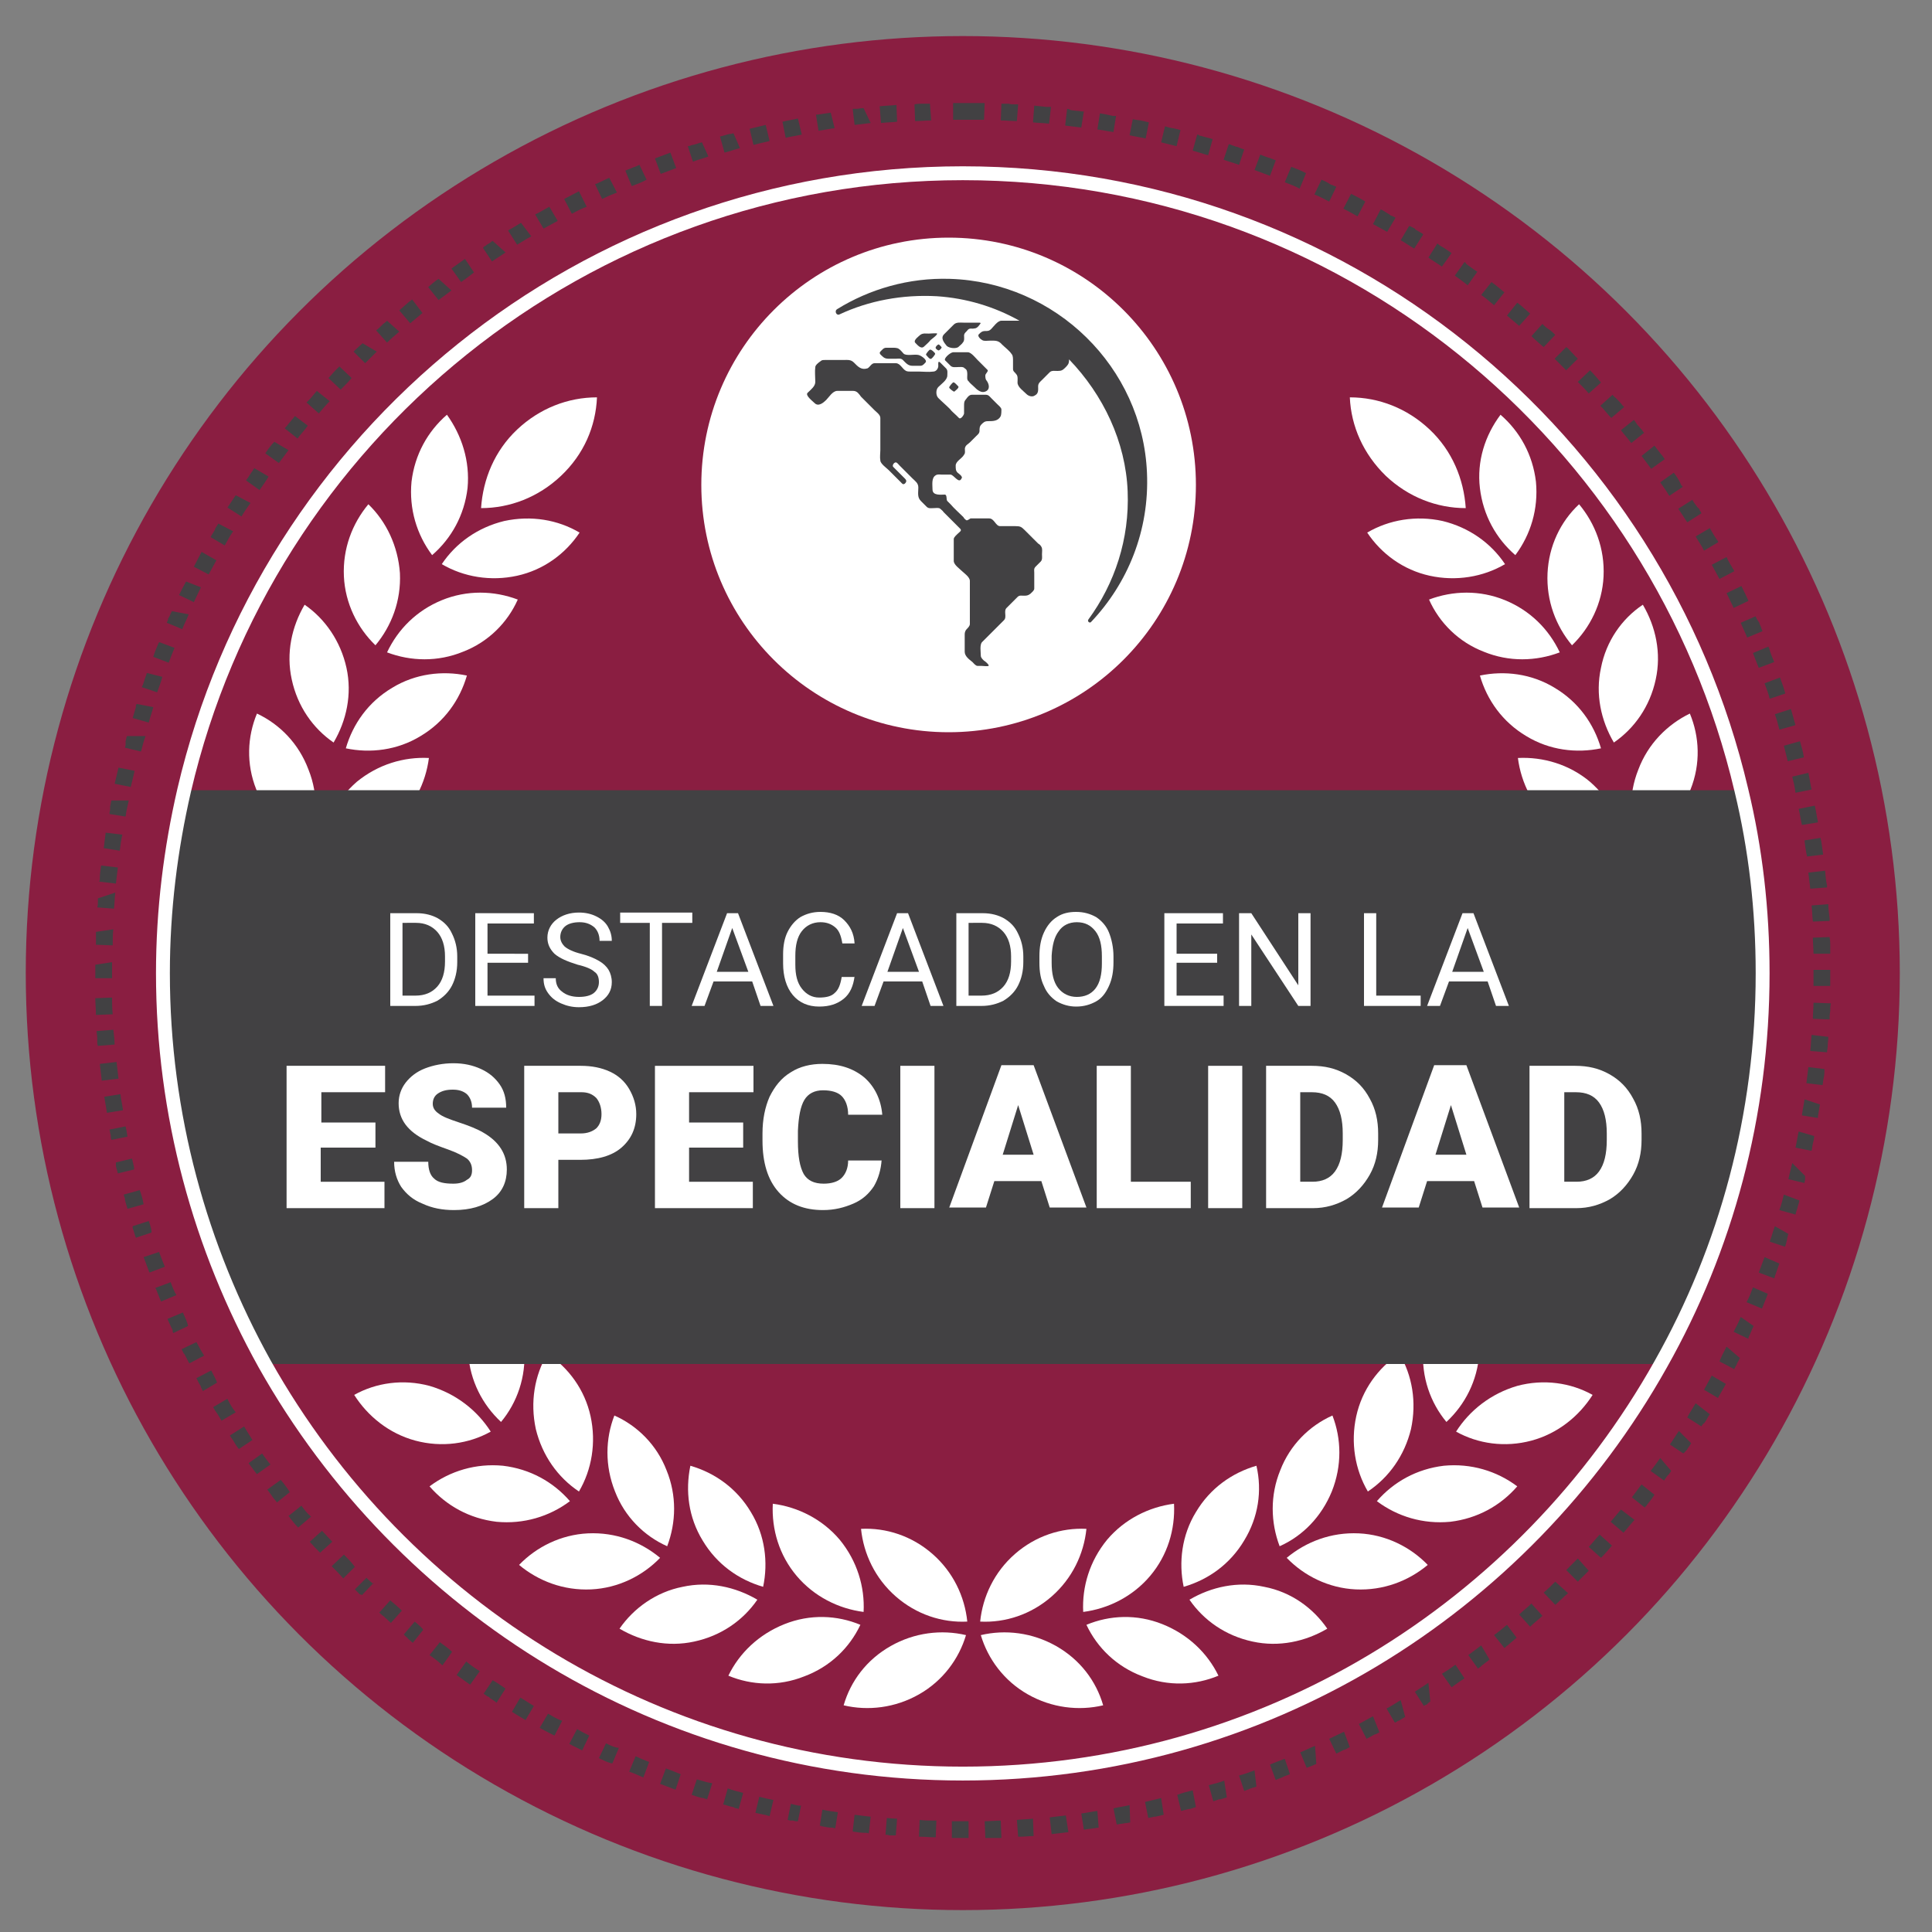 <?xml version="1.0" encoding="iso-8859-1"?>
<!-- Generator: Adobe Illustrator 26.1.0, SVG Export Plug-In . SVG Version: 6.00 Build 0)  -->
<svg version="1.1" id="Layer_1" xmlns="http://www.w3.org/2000/svg" xmlns:xlink="http://www.w3.org/1999/xlink" x="0px" y="0px"
	 viewBox="0 0 300 300" style="enable-background:new 0 0 300 300;" xml:space="preserve">
<rect x="0" y="0" width="300" height="300" fill="#808080" stroke="none"/>
<style type="text/css">
	.st0{fill:#8A1E41;}
	.st1{fill:#FFFFFF;}
	.st2{fill:#424143;}
	.st3{fill:none;stroke:#FFFFFF;stroke-width:2.155;stroke-miterlimit:10;}
</style>
<g>
	<circle class="st0" cx="149.5" cy="151.1" r="145.5"/>
	<g>
		<g>
			<g>
				<g>
					<path class="st1" d="M168.7,237.4c-3.9-0.2-7.9,1.1-11.1,3.9c-3.2,2.8-5,6.6-5.4,10.5c3.9,0.2,7.9-1.1,11.1-3.9
						C166.5,245.1,168.3,241.3,168.7,237.4z"/>
				</g>
				<g>
					<path class="st1" d="M171.3,264.8c-3.8,0.9-8,0.4-11.7-1.7c-3.7-2.1-6.2-5.5-7.3-9.2c3.8-0.9,8-0.4,11.7,1.7
						C167.7,257.7,170.2,261,171.3,264.8z"/>
				</g>
			</g>
			<g>
				<g>
					<path class="st1" d="M182.3,233.5c-3.9,0.5-7.7,2.4-10.4,5.6c-2.7,3.3-3.9,7.3-3.7,11.2c3.9-0.5,7.7-2.4,10.4-5.6
						C181.3,241.5,182.5,237.5,182.3,233.5z"/>
				</g>
				<g>
					<path class="st1" d="M189.2,260.2c-3.6,1.5-7.8,1.7-11.8,0.1c-4-1.5-7-4.4-8.7-8c3.6-1.5,7.8-1.7,11.8-0.1
						C184.5,253.8,187.5,256.7,189.2,260.2z"/>
				</g>
			</g>
			<g>
				<g>
					<path class="st1" d="M195.1,227.6c-3.8,1.1-7.2,3.5-9.4,7.2c-2.2,3.6-2.7,7.8-1.9,11.6c3.8-1.1,7.2-3.5,9.4-7.2
						C195.4,235.6,196,231.5,195.1,227.6z"/>
				</g>
				<g>
					<path class="st1" d="M206.1,252.9c-3.4,2-7.5,2.9-11.6,2c-4.2-0.9-7.6-3.3-9.8-6.5c3.4-2,7.5-2.9,11.6-2
						C200.5,247.2,203.9,249.7,206.1,252.9z"/>
				</g>
			</g>
			<g>
				<g>
					<path class="st1" d="M206.9,219.8c-3.6,1.6-6.6,4.6-8.1,8.5c-1.6,3.9-1.5,8.1-0.1,11.8c3.6-1.6,6.5-4.6,8.1-8.5
						C208.4,227.6,208.3,223.4,206.9,219.8z"/>
				</g>
				<g>
					<path class="st1" d="M221.7,243c-3,2.5-6.9,4-11.2,3.8c-4.2-0.2-8-2.1-10.7-4.9c3-2.5,6.9-4,11.2-3.8
						C215.2,238.3,219,240.2,221.7,243z"/>
				</g>
			</g>
			<g>
				<g>
					<path class="st1" d="M217.3,210.2c-3.3,2.2-5.8,5.6-6.7,9.7c-0.9,4.1-0.2,8.3,1.8,11.7c3.3-2.2,5.7-5.6,6.7-9.7
						C220,217.7,219.3,213.6,217.3,210.2z"/>
				</g>
				<g>
					<path class="st1" d="M235.6,230.8c-2.6,3-6.2,5-10.4,5.5c-4.2,0.4-8.2-0.8-11.4-3.2c2.6-3,6.2-5,10.4-5.5
						C228.4,227.2,232.4,228.4,235.6,230.8z"/>
				</g>
			</g>
			<g>
				<g>
					<path class="st1" d="M226.1,199c-2.9,2.7-4.8,6.4-5.1,10.6c-0.3,4.2,1.1,8.2,3.6,11.2c2.9-2.7,4.8-6.4,5.1-10.6
						C229.9,206,228.5,202.1,226.1,199z"/>
				</g>
				<g>
					<path class="st1" d="M247.3,216.6c-2.1,3.3-5.4,6-9.5,7.1c-4.1,1.1-8.3,0.5-11.7-1.4c2.1-3.3,5.4-5.9,9.5-7.1
						C239.7,214.1,243.9,214.7,247.3,216.6z"/>
				</g>
			</g>
			<g>
				<g>
					<path class="st1" d="M233,186.7c-2.4,3.1-3.7,7.1-3.4,11.3c0.4,4.2,2.4,7.9,5.3,10.5c2.4-3.1,3.7-7.1,3.4-11.3
						C237.9,193,235.9,189.3,233,186.7z"/>
				</g>
				<g>
					<path class="st1" d="M256.7,200.7c-1.5,3.6-4.4,6.7-8.2,8.4c-3.9,1.7-8.1,1.8-11.8,0.5c1.5-3.6,4.4-6.7,8.2-8.4
						C248.8,199.4,253,199.4,256.7,200.7z"/>
				</g>
			</g>
			<g>
				<g>
					<path class="st1" d="M237.9,173.4c-1.9,3.4-2.6,7.6-1.6,11.7c1,4.1,3.6,7.5,6.9,9.6c1.9-3.4,2.6-7.6,1.6-11.7
						C243.7,178.9,241.2,175.6,237.9,173.4z"/>
				</g>
				<g>
					<path class="st1" d="M263.5,183.5c-0.9,3.8-3.3,7.3-6.8,9.6c-3.6,2.3-7.7,3-11.6,2.3c0.9-3.8,3.3-7.3,6.8-9.6
						C255.5,183.5,259.7,182.8,263.5,183.5z"/>
				</g>
			</g>
			<g>
				<g>
					<path class="st1" d="M240.6,159.6c-1.4,3.7-1.4,7.9,0.3,11.8c1.7,3.9,4.7,6.8,8.3,8.4c1.4-3.7,1.4-7.9-0.3-11.8
						C247.3,164,244.2,161.1,240.6,159.6z"/>
				</g>
				<g>
					<path class="st1" d="M267.6,165.5c-0.3,3.9-2.1,7.7-5.2,10.6c-3.2,2.8-7.1,4.2-11.1,4.1c0.3-3.9,2.1-7.7,5.2-10.6
						C259.7,166.8,263.6,165.4,267.6,165.5z"/>
				</g>
			</g>
			<g>
				<g>
					<path class="st1" d="M241.2,145.4c-0.8,3.9-0.1,8,2.1,11.6c2.3,3.6,5.7,6,9.5,7c0.8-3.9,0.1-8-2.1-11.6
						C248.5,148.8,245,146.4,241.2,145.4z"/>
				</g>
				<g>
					<path class="st1" d="M268.7,147.1c0.3,3.9-0.8,8-3.5,11.3c-2.7,3.3-6.4,5.3-10.3,5.8c-0.3-3.9,0.8-8,3.5-11.3
						C261.1,149.6,264.8,147.6,268.7,147.1z"/>
				</g>
			</g>
			<g>
				<g>
					<path class="st1" d="M239.5,131.4c-0.2,3.9,1.1,7.9,3.9,11.1c2.8,3.2,6.6,5,10.5,5.4c0.1-3.9-1.1-7.9-3.9-11.1
						C247.2,133.6,243.5,131.8,239.5,131.4z"/>
				</g>
				<g>
					<path class="st1" d="M267,128.7c0.9,3.8,0.4,8-1.7,11.7c-2.1,3.7-5.5,6.2-9.2,7.3c-0.9-3.8-0.4-8,1.7-11.7
						C259.9,132.3,263.2,129.8,267,128.7z"/>
				</g>
			</g>
			<g>
				<g>
					<path class="st1" d="M235.7,117.7c0.5,3.9,2.4,7.7,5.6,10.4c3.3,2.7,7.3,3.9,11.2,3.7c-0.5-3.9-2.4-7.6-5.6-10.4
						C243.7,118.7,239.6,117.5,235.7,117.7z"/>
				</g>
				<g>
					<path class="st1" d="M262.4,110.8c1.5,3.6,1.7,7.8,0.1,11.8c-1.5,4-4.4,7-8,8.7c-1.5-3.6-1.7-7.8-0.1-11.8
						C255.9,115.5,258.9,112.5,262.4,110.8z"/>
				</g>
			</g>
			<g>
				<g>
					<path class="st1" d="M229.8,104.9c1.1,3.8,3.5,7.2,7.2,9.4c3.6,2.2,7.8,2.7,11.6,1.9c-1.1-3.8-3.5-7.2-7.2-9.4
						C237.8,104.6,233.6,104.1,229.8,104.9z"/>
				</g>
				<g>
					<path class="st1" d="M255.1,93.9c2,3.4,2.9,7.5,2,11.6c-0.9,4.2-3.3,7.6-6.5,9.8c-2-3.4-2.9-7.5-2-11.6
						C249.4,99.6,251.8,96.1,255.1,93.9z"/>
				</g>
			</g>
			<g>
				<g>
					<path class="st1" d="M221.9,93.1c1.6,3.6,4.6,6.6,8.5,8.1c3.9,1.6,8.1,1.5,11.8,0.1c-1.7-3.6-4.6-6.5-8.5-8.1
						C229.8,91.6,225.6,91.7,221.9,93.1z"/>
				</g>
				<g>
					<path class="st1" d="M245.2,78.3c2.5,3,4,6.9,3.8,11.2c-0.2,4.2-2.1,8-4.9,10.7c-2.5-3-4-6.9-3.8-11.2
						C240.5,84.8,242.3,81,245.2,78.3z"/>
				</g>
			</g>
			<g>
				<g>
					<path class="st1" d="M212.3,82.7c2.2,3.3,5.6,5.8,9.7,6.7c4.1,0.9,8.3,0.2,11.7-1.8c-2.2-3.3-5.6-5.7-9.7-6.7
						C219.9,80,215.7,80.7,212.3,82.7z"/>
				</g>
				<g>
					<path class="st1" d="M233,64.4c3,2.6,5,6.2,5.5,10.4c0.4,4.2-0.8,8.2-3.2,11.4c-3-2.6-5-6.2-5.5-10.4
						C229.3,71.6,230.6,67.6,233,64.4z"/>
				</g>
			</g>
			<g>
				<path class="st1" d="M209.6,61.7c4.5,0,8.9,1.7,12.4,5c3.5,3.3,5.3,7.7,5.6,12.2c-4.5,0-8.9-1.7-12.4-5
					C211.7,70.5,209.8,66.2,209.6,61.7z"/>
			</g>
		</g>
		<g>
			<g>
				<g>
					<path class="st1" d="M133.7,237.4c3.9-0.2,7.9,1.1,11.1,3.9c3.2,2.8,5,6.6,5.4,10.5c-3.9,0.2-7.9-1.1-11.1-3.9
						C135.9,245.1,134.1,241.3,133.7,237.4z"/>
				</g>
				<g>
					<path class="st1" d="M131,264.8c3.8,0.9,8,0.4,11.7-1.7c3.7-2.1,6.2-5.5,7.3-9.2c-3.8-0.9-8-0.4-11.7,1.7
						C134.6,257.7,132.1,261,131,264.8z"/>
				</g>
			</g>
			<g>
				<g>
					<path class="st1" d="M120,233.5c3.9,0.5,7.7,2.4,10.4,5.6c2.7,3.3,3.9,7.3,3.7,11.2c-3.9-0.5-7.7-2.4-10.4-5.6
						C121,241.5,119.8,237.5,120,233.5z"/>
				</g>
				<g>
					<path class="st1" d="M113.1,260.2c3.6,1.5,7.8,1.7,11.8,0.1c4-1.5,7-4.4,8.7-8c-3.6-1.5-7.8-1.7-11.8-0.1
						C117.8,253.8,114.8,256.7,113.1,260.2z"/>
				</g>
			</g>
			<g>
				<g>
					<path class="st1" d="M107.2,227.6c3.8,1.1,7.2,3.5,9.4,7.2c2.2,3.6,2.7,7.8,1.9,11.6c-3.8-1.1-7.2-3.5-9.4-7.2
						C106.9,235.6,106.4,231.5,107.2,227.6z"/>
				</g>
				<g>
					<path class="st1" d="M96.2,252.9c3.4,2,7.5,2.9,11.6,2c4.2-0.9,7.6-3.3,9.8-6.5c-3.4-2-7.5-2.9-11.6-2
						C101.9,247.2,98.4,249.7,96.2,252.9z"/>
				</g>
			</g>
			<g>
				<g>
					<path class="st1" d="M95.4,219.8c3.6,1.6,6.6,4.6,8.1,8.5c1.6,3.9,1.5,8.1,0.1,11.8c-3.6-1.6-6.6-4.6-8.1-8.5
						C93.9,227.6,94,223.4,95.4,219.8z"/>
				</g>
				<g>
					<path class="st1" d="M80.6,243c3,2.5,6.9,4,11.2,3.8c4.2-0.2,8-2.1,10.7-4.9c-3-2.5-6.9-4-11.2-3.8
						C87.1,238.3,83.3,240.2,80.6,243z"/>
				</g>
			</g>
			<g>
				<g>
					<path class="st1" d="M85,210.2c3.3,2.2,5.8,5.6,6.7,9.7c0.9,4.1,0.2,8.3-1.8,11.7c-3.3-2.2-5.7-5.6-6.7-9.7
						C82.3,217.7,83,213.6,85,210.2z"/>
				</g>
				<g>
					<path class="st1" d="M66.7,230.8c2.6,3,6.2,5,10.4,5.5c4.2,0.4,8.2-0.8,11.4-3.2c-2.6-3-6.2-5-10.4-5.5
						C73.9,227.2,69.9,228.4,66.7,230.8z"/>
				</g>
			</g>
			<g>
				<g>
					<path class="st1" d="M76.3,199c2.9,2.7,4.8,6.4,5.1,10.6c0.3,4.2-1.1,8.2-3.6,11.2c-2.9-2.7-4.8-6.4-5.1-10.6
						C72.4,206,73.8,202.1,76.3,199z"/>
				</g>
				<g>
					<path class="st1" d="M55,216.6c2.1,3.3,5.4,6,9.5,7.1c4.1,1.1,8.3,0.5,11.7-1.4c-2.1-3.3-5.4-5.9-9.5-7.1
						C62.6,214.1,58.4,214.7,55,216.6z"/>
				</g>
			</g>
			<g>
				<g>
					<path class="st1" d="M69.4,186.7c2.4,3.1,3.8,7.1,3.4,11.3c-0.4,4.2-2.4,7.9-5.3,10.5c-2.4-3.1-3.7-7.1-3.4-11.3
						C64.4,193,66.4,189.3,69.4,186.7z"/>
				</g>
				<g>
					<path class="st1" d="M45.6,200.7c1.5,3.6,4.4,6.7,8.2,8.4c3.9,1.7,8.1,1.8,11.8,0.5c-1.5-3.6-4.4-6.7-8.2-8.4
						C53.5,199.4,49.3,199.4,45.6,200.7z"/>
				</g>
			</g>
			<g>
				<g>
					<path class="st1" d="M64.5,173.4c1.9,3.4,2.6,7.6,1.6,11.7c-1,4.1-3.6,7.5-6.9,9.6c-1.9-3.4-2.6-7.6-1.6-11.7
						C58.6,178.9,61.1,175.6,64.5,173.4z"/>
				</g>
				<g>
					<path class="st1" d="M38.8,183.5c0.9,3.8,3.3,7.3,6.8,9.6c3.6,2.3,7.7,3,11.6,2.3c-0.9-3.8-3.3-7.3-6.8-9.6
						C46.8,183.5,42.7,182.8,38.8,183.5z"/>
				</g>
			</g>
			<g>
				<g>
					<path class="st1" d="M61.7,159.6c1.4,3.7,1.4,7.9-0.3,11.8c-1.7,3.9-4.7,6.8-8.3,8.4c-1.4-3.7-1.4-7.9,0.3-11.8
						C55,164,58.1,161.1,61.7,159.6z"/>
				</g>
				<g>
					<path class="st1" d="M34.8,165.5c0.3,3.9,2.1,7.7,5.2,10.6c3.2,2.8,7.1,4.2,11.1,4.1c-0.3-3.9-2.1-7.7-5.2-10.6
						C42.7,166.8,38.7,165.4,34.8,165.5z"/>
				</g>
			</g>
			<g>
				<g>
					<path class="st1" d="M61.1,145.4c0.8,3.9,0.1,8-2.1,11.6c-2.3,3.6-5.7,6-9.5,7c-0.8-3.9-0.1-8,2.1-11.6
						C53.9,148.8,57.3,146.4,61.1,145.4z"/>
				</g>
				<g>
					<path class="st1" d="M33.6,147.1c-0.3,3.9,0.8,8,3.5,11.3c2.7,3.3,6.4,5.3,10.3,5.8c0.3-3.9-0.8-8-3.5-11.3
						C41.2,149.6,37.5,147.6,33.6,147.1z"/>
				</g>
			</g>
			<g>
				<g>
					<path class="st1" d="M62.8,131.4c0.2,3.9-1.1,7.9-3.9,11.1c-2.8,3.2-6.6,5-10.5,5.4c-0.1-3.9,1.1-7.9,3.9-11.1
						C55.1,133.6,58.9,131.8,62.8,131.4z"/>
				</g>
				<g>
					<path class="st1" d="M35.3,128.7c-0.9,3.8-0.4,8,1.7,11.7c2.1,3.7,5.5,6.2,9.2,7.3c0.9-3.8,0.4-8-1.7-11.7
						C42.5,132.3,39.1,129.8,35.3,128.7z"/>
				</g>
			</g>
			<g>
				<g>
					<path class="st1" d="M66.6,117.7c-0.5,3.9-2.4,7.7-5.6,10.4c-3.3,2.7-7.3,3.9-11.2,3.7c0.5-3.9,2.4-7.6,5.6-10.4
						C58.7,118.7,62.7,117.5,66.6,117.7z"/>
				</g>
				<g>
					<path class="st1" d="M39.9,110.8c-1.5,3.6-1.7,7.8-0.1,11.8c1.5,4,4.4,7,8,8.7c1.5-3.6,1.7-7.8,0.1-11.8
						C46.4,115.5,43.5,112.5,39.9,110.8z"/>
				</g>
			</g>
			<g>
				<g>
					<path class="st1" d="M72.5,104.9c-1.1,3.8-3.5,7.2-7.2,9.4c-3.6,2.2-7.8,2.7-11.6,1.9c1.1-3.8,3.5-7.2,7.2-9.4
						C64.5,104.6,68.7,104.1,72.5,104.9z"/>
				</g>
				<g>
					<path class="st1" d="M47.3,93.9c-2,3.4-2.9,7.5-2,11.6c0.9,4.2,3.3,7.6,6.5,9.8c2-3.4,2.9-7.5,2-11.6
						C52.9,99.6,50.5,96.1,47.3,93.9z"/>
				</g>
			</g>
			<g>
				<g>
					<path class="st1" d="M80.4,93.1c-1.6,3.6-4.6,6.6-8.5,8.1c-3.9,1.6-8.1,1.5-11.8,0.1c1.7-3.6,4.6-6.5,8.5-8.1
						C72.5,91.6,76.7,91.7,80.4,93.1z"/>
				</g>
				<g>
					<path class="st1" d="M57.2,78.3c-2.5,3-4,6.9-3.8,11.2c0.2,4.2,2.1,8,4.9,10.7c2.5-3,4-6.9,3.8-11.2C61.8,84.8,60,81,57.2,78.3
						z"/>
				</g>
			</g>
			<g>
				<g>
					<path class="st1" d="M90,82.7c-2.2,3.3-5.6,5.8-9.7,6.7c-4.1,0.9-8.3,0.2-11.7-1.8c2.2-3.3,5.6-5.7,9.7-6.7
						C82.5,80,86.6,80.7,90,82.7z"/>
				</g>
				<g>
					<path class="st1" d="M69.4,64.4c-3,2.6-5,6.2-5.5,10.4c-0.4,4.2,0.8,8.2,3.2,11.4c3-2.6,5-6.2,5.5-10.4
						C73,71.6,71.7,67.6,69.4,64.4z"/>
				</g>
			</g>
			<g>
				<path class="st1" d="M92.7,61.7c-4.5,0-8.9,1.7-12.4,5c-3.5,3.3-5.3,7.7-5.6,12.2c4.5,0,8.9-1.7,12.4-5
					C90.7,70.5,92.5,66.2,92.7,61.7z"/>
			</g>
		</g>
	</g>
	<g>
		<g>
			<path class="st2" d="M149.5,16C149.5,16,149.5,16,149.5,16C149.4,16,149.4,16,149.5,16C149.4,16,149.4,16,149.5,16
				c-0.1,0-0.1,0-0.1,0c0,0,0,0,0,0c0,0,0,0,0,0c0,0,0,0,0,0c0,0,0,0,0,0c0,0,0,0,0,0c0,0,0,0,0,0c0,0,0,0,0,0c0,0,0,0,0,0
				c0,0,0,0,0,0c0,0,0,0,0,0c0,0,0,0,0,0c0,0,0,0,0,0c0,0,0,0,0,0c0,0,0,0,0,0c0,0,0,0,0,0c0,0,0,0,0,0c0,0,0,0,0,0c0,0,0,0,0,0
				c0,0,0,0,0,0c0,0,0,0,0,0c0,0,0,0,0,0c0,0,0,0,0,0c0,0,0,0,0,0c0,0,0,0,0,0c0,0,0,0,0,0c0,0,0,0,0,0c0,0,0,0,0,0c0,0,0,0,0,0
				c0,0,0,0,0,0c0,0,0,0,0,0c0,0,0,0,0,0c0,0,0,0,0,0c0,0,0,0,0,0c0,0,0,0,0,0c0,0,0,0,0,0c0,0,0,0,0,0c0,0,0,0,0,0c0,0,0,0,0,0
				c0,0,0,0,0,0c0,0-0.1,0-0.1,0c0,0,0,0,0,0c0,0,0,0,0,0c0,0,0,0,0,0c-0.1,0-0.1,0-0.2,0c0,0,0,0,0,0c-0.4,0-0.7,0-1.1,0l0,2.6
				c0.8,0,1.7,0,2.5,0V16L149.5,16L149.5,16z M144.4,16.1c-0.3,0-0.6,0-0.9,0c0,0,0,0,0,0c0,0,0,0,0,0c0,0,0,0,0,0c0,0,0,0,0,0
				c0,0,0,0,0,0c0,0,0,0,0,0c0,0,0,0,0,0c0,0,0,0,0,0c0,0,0,0,0,0c0,0,0,0,0,0c-0.5,0-1,0-1.5,0.1l0.1,2.6c0.8,0,1.7-0.1,2.5-0.1
				L144.4,16.1L144.4,16.1z M139.2,16.3c-0.9,0.1-1.7,0.1-2.6,0.2l0.2,2.6c0.8-0.1,1.7-0.1,2.5-0.2L139.2,16.3L139.2,16.3z
				 M134.1,16.8c-0.1,0-0.1,0-0.2,0c0,0,0,0,0,0c0,0,0,0,0,0c0,0,0,0,0,0c0,0,0,0,0,0c0,0,0,0,0,0c0,0,0,0,0,0c0,0,0,0,0,0
				c0,0,0,0,0,0c0,0,0,0,0,0c0,0,0,0,0,0c0,0,0,0,0,0c0,0,0,0,0,0c-0.3,0-0.6,0.1-0.9,0.1c0,0,0,0,0,0c0,0-0.1,0-0.1,0c0,0,0,0,0,0
				c0,0,0,0,0,0c0,0,0,0,0,0c0,0,0,0,0,0c0,0,0,0,0,0c0,0,0,0,0,0c0,0,0,0,0,0c0,0,0,0,0,0c0,0,0,0,0,0c0,0,0,0,0,0c0,0,0,0,0,0
				c0,0,0,0,0,0c0,0,0,0,0,0c0,0,0,0,0,0c0,0,0,0,0,0c0,0,0,0,0,0c0,0,0,0,0,0c0,0,0,0,0,0c0,0,0,0,0,0c0,0,0,0,0,0c0,0,0,0,0,0
				c0,0,0,0,0,0c0,0,0,0,0,0c0,0,0,0,0,0c0,0-0.1,0-0.1,0l0,0c0,0,0,0,0,0c0,0,0,0,0,0c-0.1,0-0.1,0-0.2,0c0,0,0,0,0,0
				c-0.1,0-0.1,0-0.2,0c0,0,0,0,0,0c0,0,0,0,0,0c0,0,0,0,0,0c0,0,0,0,0,0l0.3,2.5c0.8-0.1,1.7-0.2,2.5-0.3L134.1,16.8L134.1,16.8z
				 M129,17.5c-0.7,0.1-1.4,0.2-2.1,0.3c0,0,0,0,0,0c0,0,0,0,0,0c0,0,0,0,0,0c0,0,0,0,0,0c0,0,0,0,0,0c0,0,0,0,0,0c0,0,0,0,0,0
				c0,0,0,0,0,0c0,0,0,0,0,0c0,0,0,0,0,0c-0.1,0-0.1,0-0.2,0l0.4,2.5c0.8-0.1,1.7-0.3,2.5-0.4L129,17.5L129,17.5z M123.9,18.4
				c-0.8,0.2-1.6,0.3-2.4,0.5c0,0,0,0,0,0c0,0,0,0,0,0c0,0,0,0,0,0c0,0,0,0,0,0l0.5,2.5c0.8-0.2,1.6-0.3,2.5-0.5L123.9,18.4
				L123.9,18.4z M118.9,19.4c-0.8,0.2-1.7,0.4-2.5,0.6l0.6,2.5c0.8-0.2,1.6-0.4,2.5-0.6L118.9,19.4L118.9,19.4z M113.9,20.7
				c-0.2,0-0.3,0.1-0.5,0.1c0,0,0,0,0,0c0,0-0.1,0-0.1,0c0,0,0,0,0,0c0,0,0,0,0,0c0,0,0,0,0,0c0,0,0,0,0,0c0,0,0,0,0,0c0,0,0,0,0,0
				c0,0,0,0,0,0c0,0,0,0,0,0c0,0,0,0,0,0c0,0,0,0,0,0c0,0,0,0,0,0c0,0,0,0,0,0c0,0,0,0,0,0c0,0,0,0,0,0c0,0,0,0,0,0c0,0,0,0,0,0
				c-0.5,0.1-1,0.3-1.5,0.4l0.7,2.5c0.8-0.2,1.6-0.5,2.4-0.7L113.9,20.7L113.9,20.7z M109,22.1c-0.5,0.1-0.9,0.3-1.4,0.4h0
				c0,0-0.1,0-0.1,0c0,0,0,0,0,0c0,0,0,0,0,0c0,0,0,0,0,0c0,0,0,0,0,0c0,0,0,0,0,0c0,0,0,0,0,0c0,0,0,0,0,0c0,0,0,0,0,0c0,0,0,0,0,0
				c0,0,0,0,0,0c-0.2,0.1-0.5,0.2-0.7,0.2l0.8,2.4c0.8-0.3,1.6-0.5,2.4-0.8L109,22.1L109,22.1z M104.1,23.7
				c-0.8,0.3-1.6,0.6-2.4,0.9l0.9,2.4c0.8-0.3,1.6-0.6,2.4-0.9L104.1,23.7L104.1,23.7z M99.3,25.6c-0.3,0.1-0.6,0.3-1,0.4
				c0,0,0,0,0,0c0,0,0,0,0,0c0,0,0,0,0,0c0,0,0,0,0,0c0,0,0,0,0,0c0,0,0,0,0,0c0,0,0,0,0,0c0,0,0,0,0,0c-0.4,0.2-0.8,0.3-1.2,0.5
				l1,2.4c0.8-0.3,1.6-0.6,2.3-1L99.3,25.6L99.3,25.6z M94.6,27.6c-0.6,0.3-1.3,0.6-1.9,0.9c0,0,0,0,0,0c0,0,0,0,0,0c0,0,0,0,0,0
				c0,0,0,0,0,0c0,0,0,0,0,0c0,0,0,0,0,0c-0.1,0-0.2,0.1-0.3,0.1l1.1,2.3c0.8-0.4,1.5-0.7,2.3-1L94.6,27.6L94.6,27.6z M89.9,29.7
				c-0.8,0.4-1.5,0.8-2.3,1.2l1.2,2.3c0.7-0.4,1.5-0.8,2.3-1.1L89.9,29.7L89.9,29.7z M85.3,32.1c-0.5,0.3-1.1,0.6-1.6,0.9
				c0,0,0,0,0,0c0,0,0,0,0,0c0,0,0,0,0,0c0,0,0,0,0,0c0,0,0,0,0,0c0,0,0,0,0,0c-0.2,0.1-0.4,0.2-0.6,0.3l1.3,2.2
				c0.7-0.4,1.5-0.8,2.2-1.2L85.3,32.1L85.3,32.1z M80.9,34.6c-0.5,0.3-1,0.6-1.5,0.9h0c0,0,0,0,0,0c0,0,0,0,0,0c0,0,0,0,0,0
				c0,0,0,0,0,0c0,0,0,0,0,0c0,0,0,0,0,0c0,0,0,0,0,0c0,0,0,0,0,0l0,0c-0.2,0.1-0.4,0.2-0.5,0.3l1.4,2.2c0.7-0.4,1.4-0.9,2.2-1.3
				L80.9,34.6L80.9,34.6z M76.5,37.4C76.5,37.4,76.5,37.4,76.5,37.4C76.4,37.4,76.4,37.4,76.5,37.4C76.4,37.4,76.4,37.4,76.5,37.4
				C76.4,37.4,76.4,37.4,76.5,37.4c-0.1,0.1-0.1,0.1-0.2,0.1c0,0,0,0,0,0c0,0,0,0,0,0c0,0,0,0,0,0c0,0,0,0,0,0c0,0,0,0,0,0
				c0,0,0,0,0,0c0,0,0,0,0,0c0,0,0,0,0,0c0,0,0,0,0,0c0,0,0,0,0,0c0,0,0,0,0,0c0,0,0,0,0,0c0,0,0,0,0,0c0,0,0,0,0,0c0,0,0,0,0,0
				c0,0,0,0,0,0c0,0,0,0,0,0c0,0,0,0,0,0c0,0-0.1,0.1-0.1,0.1c0,0,0,0,0,0c0,0-0.1,0.1-0.1,0.1l0,0c-0.2,0.1-0.3,0.2-0.5,0.3
				c0,0,0,0,0,0c0,0,0,0,0,0c0,0,0,0,0,0c0,0-0.1,0-0.1,0.1c0,0,0,0,0,0c0,0,0,0,0,0c0,0,0,0,0,0c0,0,0,0,0,0c0,0,0,0,0,0
				c0,0,0,0,0,0c0,0,0,0,0,0c0,0,0,0,0,0c0,0,0,0,0,0c0,0,0,0,0,0c-0.2,0.1-0.4,0.2-0.5,0.4l1.4,2.1c0.7-0.5,1.4-0.9,2.1-1.4
				L76.5,37.4L76.5,37.4z M72.2,40.2c-0.7,0.5-1.4,1-2.1,1.5l1.5,2.1c0.7-0.5,1.4-1,2-1.5L72.2,40.2L72.2,40.2z M68.1,43.3
				c-0.5,0.3-0.9,0.7-1.3,1c0,0,0,0,0,0c0,0,0,0,0,0c0,0,0,0,0,0c0,0-0.1,0.1-0.1,0.1c0,0,0,0,0,0c0,0-0.1,0.1-0.1,0.1c0,0,0,0,0,0
				c0,0,0,0,0,0c0,0,0,0,0,0c0,0-0.1,0-0.1,0.1c0,0,0,0,0,0c0,0,0,0,0,0c0,0,0,0,0,0c0,0,0,0,0,0c0,0,0,0,0,0c0,0,0,0,0,0
				c0,0,0,0,0,0c0,0,0,0,0,0c0,0,0,0,0,0c0,0,0,0,0,0c0,0,0,0,0,0c0,0,0,0,0,0c0,0,0,0,0,0c0,0,0,0,0,0l1.6,2c0.7-0.5,1.3-1,2-1.5
				L68.1,43.3L68.1,43.3z M64,46.5c-0.7,0.5-1.3,1.1-2,1.7l1.7,2c0.6-0.5,1.3-1.1,1.9-1.6L64,46.5L64,46.5z M60.1,49.8
				C60.1,49.8,60.1,49.8,60.1,49.8C60.1,49.8,60.1,49.8,60.1,49.8C60.1,49.8,60.1,49.8,60.1,49.8C60.1,49.8,60.1,49.8,60.1,49.8
				C60.1,49.9,60,49.9,60.1,49.8C60,49.9,60,49.9,60,49.9c0,0,0,0,0,0c0,0,0,0-0.1,0.1c0,0,0,0,0,0c-0.1,0.1-0.3,0.2-0.4,0.3
				c0,0,0,0,0,0c0,0-0.1,0.1-0.1,0.1c0,0,0,0,0,0c0,0,0,0,0,0c0,0,0,0,0,0c0,0,0,0-0.1,0.1c0,0,0,0,0,0c0,0,0,0,0,0c0,0,0,0,0,0
				c0,0,0,0,0,0c0,0,0,0,0,0c0,0,0,0,0,0c0,0,0,0,0,0c0,0,0,0,0,0c0,0,0,0,0,0c0,0,0,0,0,0c-0.3,0.3-0.6,0.6-0.9,0.8l1.7,1.9
				c0.6-0.6,1.2-1.1,1.9-1.7L60.1,49.8L60.1,49.8z M56.3,53.3c-0.3,0.3-0.7,0.6-1,0.9c0,0,0,0,0,0c0,0,0,0,0,0c0,0,0,0,0,0
				c0,0,0,0,0,0c0,0,0,0,0,0c0,0,0,0,0,0c0,0,0,0,0,0c0,0,0,0,0,0c0,0,0,0,0,0c0,0,0,0,0,0c0,0,0,0,0,0c0,0,0,0,0,0c0,0,0,0,0,0
				c0,0,0,0,0,0c0,0,0,0-0.1,0.1c0,0,0,0,0,0c0,0,0,0,0,0c0,0,0,0,0,0c0,0,0,0-0.1,0.1c0,0,0,0,0,0c0,0,0,0,0,0c0,0,0,0,0,0
				c0,0,0,0-0.1,0.1c0,0,0,0,0,0c0,0,0,0,0,0c0,0,0,0,0,0c0,0,0,0-0.1,0.1c0,0,0,0,0,0c0,0,0,0,0,0c0,0,0,0,0,0c0,0,0,0,0,0l1.8,1.8
				c0.6-0.6,1.2-1.2,1.8-1.8L56.3,53.3L56.3,53.3z M52.7,56.9c-0.2,0.2-0.3,0.3-0.5,0.5c0,0,0,0,0,0c0,0,0,0,0,0c0,0,0,0,0,0
				c0,0,0,0,0,0c0,0,0,0,0,0c0,0,0,0,0,0c0,0,0,0-0.1,0.1c0,0,0,0,0,0c-0.4,0.4-0.7,0.8-1.1,1.2l1.9,1.8c0.6-0.6,1.2-1.2,1.7-1.8
				L52.7,56.9L52.7,56.9z M49.2,60.7c-0.2,0.2-0.4,0.5-0.6,0.7l0,0c0,0,0,0,0,0c0,0,0,0,0,0c0,0,0,0,0,0c0,0,0,0,0,0c0,0,0,0,0,0
				c0,0,0,0,0,0c0,0,0,0,0,0c-0.3,0.4-0.6,0.7-1,1.1l1.9,1.7c0.5-0.6,1.1-1.3,1.7-1.9L49.2,60.7L49.2,60.7z M45.8,64.6
				c-0.5,0.6-0.9,1.1-1.4,1.7c0,0,0,0,0,0c0,0,0,0,0,0c0,0,0,0,0,0c0,0,0,0,0,0c0,0,0,0,0,0c0,0,0,0,0,0c-0.1,0.1-0.1,0.1-0.2,0.2
				l2,1.6c0.5-0.7,1.1-1.3,1.6-2L45.8,64.6L45.8,64.6z M42.6,68.6c0,0-0.1,0.1-0.1,0.1c0,0,0,0,0,0c0,0,0,0,0,0c0,0,0,0,0,0
				c0,0,0,0.1-0.1,0.1c0,0,0,0,0,0c0,0,0,0,0,0c0,0,0,0,0,0c0,0,0,0,0,0c0,0,0,0.1-0.1,0.1l0,0c0,0,0,0,0,0c0,0,0,0,0,0
				c-0.2,0.3-0.5,0.6-0.7,0.9c0,0,0,0,0,0c0,0,0,0,0,0c0,0,0,0,0,0c0,0,0,0,0,0c-0.1,0.2-0.3,0.4-0.4,0.6l2.1,1.5
				c0.5-0.7,1-1.3,1.5-2L42.6,68.6L42.6,68.6z M39.5,72.7c-0.1,0.1-0.2,0.2-0.2,0.3c0,0,0,0,0,0c0,0,0,0,0,0c0,0,0,0,0,0
				c0,0,0,0,0,0c0,0,0,0,0,0c0,0,0,0,0,0c0,0,0,0,0,0c0,0,0,0,0,0c0,0,0,0,0,0l0,0c-0.4,0.5-0.7,1.1-1.1,1.6l2.1,1.5
				c0.5-0.7,1-1.4,1.4-2.1L39.5,72.7L39.5,72.7z M36.6,76.9c-0.4,0.6-0.8,1.2-1.2,1.8c0,0,0,0,0,0c0,0,0,0,0,0c0,0,0,0,0,0
				c0,0,0,0,0,0c0,0,0,0,0,0c0,0,0,0,0,0c0,0,0,0,0,0c0,0,0,0,0,0c0,0,0,0,0,0c0,0,0,0,0,0c0,0,0,0,0,0c0,0,0,0,0,0
				c0,0,0,0.1-0.1,0.1c0,0,0,0,0,0c0,0,0,0,0,0l2.2,1.4c0.4-0.7,0.9-1.4,1.4-2.1L36.6,76.9L36.6,76.9z M33.9,81.3
				c-0.2,0.3-0.3,0.5-0.5,0.8c0,0,0,0,0,0c0,0,0,0,0,0c0,0,0,0,0,0c0,0,0,0,0,0c0,0,0,0.1,0,0.1c0,0,0,0,0,0c0,0,0,0,0,0
				c0,0,0,0,0,0c-0.2,0.4-0.5,0.8-0.7,1.2l2.2,1.3c0.4-0.7,0.8-1.5,1.3-2.2L33.9,81.3L33.9,81.3z M31.3,85.7
				c-0.4,0.8-0.8,1.5-1.2,2.3l2.3,1.2c0.4-0.7,0.8-1.5,1.2-2.2L31.3,85.7L31.3,85.7z M28.9,90.3c-0.2,0.3-0.3,0.6-0.5,0.9
				c0,0,0,0,0,0c0,0,0,0,0,0c0,0,0,0,0,0c0,0,0,0,0,0c0,0,0,0,0,0c0,0,0,0,0,0c0,0,0,0,0,0c0,0,0,0,0,0c0,0,0,0,0,0c0,0,0,0,0,0
				c-0.2,0.4-0.4,0.8-0.6,1.2l2.3,1.1c0.4-0.8,0.7-1.5,1.1-2.3L28.9,90.3L28.9,90.3z M26.7,94.9c-0.2,0.3-0.3,0.7-0.5,1l0,0
				c0,0,0,0.1-0.1,0.1c0,0,0,0,0,0c0,0,0,0,0,0c0,0,0,0,0,0c0,0,0,0,0,0l0,0c0,0,0,0,0,0.1c0,0,0,0,0,0c0,0,0,0,0,0c0,0,0,0,0,0
				c0,0,0,0,0,0c0,0,0,0,0,0c0,0,0,0,0,0c0,0,0,0,0,0c0,0,0,0,0,0c0,0,0,0,0,0c0,0,0,0,0,0c0,0,0,0,0,0c0,0,0,0,0,0c0,0,0,0,0,0
				c0,0,0,0,0,0c0,0,0,0,0,0c0,0,0,0,0,0c0,0,0,0,0,0c0,0,0,0,0,0c0,0,0,0,0,0c0,0,0,0.1,0,0.1l0,0c-0.1,0.2-0.1,0.3-0.2,0.5l2.4,1
				c0.3-0.8,0.7-1.5,1-2.3L26.7,94.9L26.7,94.9z M24.7,99.7c0,0.1-0.1,0.2-0.1,0.2c0,0,0,0,0,0c0,0,0,0,0,0c0,0,0,0,0,0c0,0,0,0,0,0
				c-0.3,0.7-0.6,1.4-0.8,2.1l2.4,0.9c0.3-0.8,0.6-1.6,0.9-2.3L24.7,99.7L24.7,99.7z M22.8,104.5c-0.1,0.4-0.3,0.8-0.4,1.2
				c0,0,0,0,0,0c0,0,0,0,0,0c0,0,0,0,0,0c0,0,0,0,0,0c0,0,0,0,0,0c0,0,0,0,0,0c0,0,0,0,0,0c0,0,0,0,0,0c0,0,0,0,0,0c0,0,0,0,0,0
				c-0.1,0.3-0.2,0.7-0.4,1l2.4,0.8c0.3-0.8,0.6-1.6,0.8-2.4L22.8,104.5L22.8,104.5z M21.2,109.3C21.2,109.3,21.2,109.3,21.2,109.3
				C21.2,109.4,21.2,109.4,21.2,109.3C21.2,109.4,21.2,109.4,21.2,109.3L21.2,109.3c0,0.1,0,0.1-0.1,0.2c0,0,0,0,0,0c0,0,0,0,0,0
				c0,0,0,0,0,0c0,0,0,0,0,0c0,0,0,0,0,0c0,0,0,0.1,0,0.1c0,0,0,0,0,0c0,0,0,0,0,0c0,0,0,0,0,0c0,0,0,0,0,0c0,0,0,0,0,0
				c0,0,0,0,0,0.1c0,0,0,0,0,0c0,0,0,0,0,0c0,0,0,0,0,0c0,0,0,0,0,0c0,0,0,0,0,0c0,0,0,0.1,0,0.1c0,0,0,0,0,0c0,0,0,0,0,0
				c0,0,0,0,0,0c-0.2,0.6-0.3,1.1-0.5,1.7l2.5,0.7c0.2-0.8,0.5-1.6,0.7-2.4L21.2,109.3L21.2,109.3z M19.7,114.3
				c-0.1,0.3-0.1,0.5-0.2,0.8l0,0c0,0,0,0,0,0c0,0,0,0,0,0c0,0,0,0,0,0c0,0,0,0,0,0c0,0,0,0,0,0.1c0,0,0,0,0,0c0,0,0,0,0,0
				c0,0,0,0,0,0c0,0,0,0,0,0c0,0,0,0,0,0c0,0,0,0,0,0c0,0,0,0,0,0c0,0,0,0,0,0.1c0,0,0,0,0,0c0,0,0,0,0,0c0,0,0,0,0,0c0,0,0,0,0,0
				c0,0,0,0,0,0c0,0,0,0,0,0c0,0,0,0,0,0c0,0,0,0,0,0.1c0,0,0,0,0,0c0,0,0,0,0,0c0,0,0,0,0,0c0,0,0,0,0,0c0,0,0,0,0,0c0,0,0,0,0,0.1
				l0,0c0,0,0,0,0,0c0,0,0,0,0,0c0,0,0,0,0,0c0,0,0,0,0,0c0,0,0,0.1,0,0.1c0,0,0,0,0,0c0,0,0,0,0,0c0,0,0,0,0,0c0,0,0,0,0,0
				c0,0,0,0,0,0c0,0,0,0,0,0.1c0,0,0,0,0,0c0,0,0,0,0,0c0,0,0,0,0,0c0,0,0,0,0,0c0,0,0,0,0,0c0,0,0,0,0,0c0,0,0,0,0,0c0,0,0,0,0,0
				c0,0,0,0,0,0c0,0,0,0,0,0c0,0,0,0,0,0c0,0,0,0,0,0c0,0.1-0.1,0.3-0.1,0.4l2.5,0.6c0.2-0.8,0.4-1.6,0.7-2.4L19.7,114.3L19.7,114.3
				z M18.4,119.2c-0.2,0.8-0.4,1.7-0.6,2.5l2.5,0.5c0.2-0.8,0.4-1.6,0.6-2.5L18.4,119.2L18.4,119.2z M17.3,124.3
				c-0.1,0.3-0.1,0.6-0.2,0.9c0,0,0,0,0,0c0,0,0,0,0,0c0,0,0,0,0,0c0,0,0,0,0,0c0,0,0,0,0,0c0,0,0,0,0,0c0,0,0,0,0,0c0,0,0,0,0,0
				c0,0,0,0,0,0c0,0,0,0,0,0c0,0,0,0,0,0c0,0,0,0,0,0c0,0,0,0.1,0,0.1c0,0,0,0,0,0c0,0,0,0,0,0c0,0,0,0,0,0c0,0,0,0.1,0,0.1l0,0
				c0,0,0,0,0,0c0,0,0,0,0,0c0,0,0,0,0,0c0,0,0,0,0,0c0,0.1,0,0.1,0,0.2v0c0,0.3-0.1,0.5-0.1,0.8l2.5,0.4c0.1-0.8,0.3-1.7,0.5-2.5
				L17.3,124.3L17.3,124.3z M16.4,129.3c0,0.3-0.1,0.6-0.1,0.9c0,0,0,0,0,0c0,0,0,0,0,0c0,0,0,0,0,0c0,0,0,0,0,0c0,0,0,0,0,0
				c0,0,0,0,0,0c0,0,0,0,0,0c0,0,0,0,0,0c-0.1,0.5-0.1,1-0.2,1.5c0,0,0,0,0,0c0,0,0,0,0,0l2.5,0.4c0.1-0.8,0.2-1.7,0.4-2.5
				L16.4,129.3L16.4,129.3z M15.7,134.4c-0.1,0.7-0.2,1.3-0.2,2c0,0,0,0,0,0c0,0,0,0,0,0c0,0,0,0,0,0c0,0,0,0,0,0
				c0,0.2,0,0.3-0.1,0.5l2.6,0.3c0.1-0.8,0.2-1.7,0.3-2.5L15.7,134.4L15.7,134.4z M15.2,139.5c0,0.1,0,0.1,0,0.2c0,0,0,0,0,0
				c0,0,0,0,0,0c0,0,0,0,0,0c0,0,0,0,0,0c0,0,0,0,0,0c0,0,0,0,0,0c0,0,0,0,0,0c0,0,0,0,0,0c0,0,0,0,0,0c0,0,0,0,0,0c0,0,0,0,0,0
				c0,0,0,0,0,0c0,0,0,0.1,0,0.1c0,0,0,0,0,0c0,0,0,0,0,0c0,0,0,0,0,0c0,0,0,0.1,0,0.1c0,0,0,0,0,0c0,0,0,0,0,0c0,0,0,0,0,0
				c0,0,0,0.1,0,0.1c0,0,0,0,0,0c0,0,0,0,0,0c0,0,0,0,0,0c0,0,0,0.1,0,0.1c0,0,0,0,0,0c0,0,0,0,0,0c0,0,0,0,0,0c0,0,0,0,0,0
				c0,0,0,0,0,0c0,0,0,0,0,0c0,0,0,0,0,0c0,0,0,0,0,0c0,0,0,0,0,0c0,0,0,0,0,0c0,0,0,0,0,0c0,0,0,0,0,0c0,0,0,0,0,0c0,0,0,0,0,0
				c0,0,0,0,0,0c0,0,0,0,0,0c0,0,0,0,0,0c0,0,0,0,0,0c0,0,0,0,0,0c0,0,0,0,0,0c0,0,0,0,0,0c0,0,0,0,0,0c0,0,0,0,0,0c0,0,0,0,0,0
				c0,0,0,0,0,0c0,0,0,0,0,0c0,0,0,0,0,0c0,0,0,0,0,0c0,0,0,0,0,0c0,0.3,0,0.5-0.1,0.8l2.6,0.2c0.1-0.8,0.1-1.7,0.2-2.5L15.2,139.5
				L15.2,139.5z M14.9,144.7c0,0.1,0,0.3,0,0.4c0,0,0,0,0,0c0,0,0,0,0,0c0,0,0,0,0,0c0,0,0,0,0,0c0,0,0,0,0,0c0,0,0,0,0,0
				c0,0,0,0,0,0c0,0,0,0,0,0c0,0,0,0,0,0c0,0,0,0,0,0c0,0.3,0,0.6,0,0.8c0,0,0,0,0,0c0,0,0,0,0,0c0,0,0,0,0,0c0,0,0,0.1,0,0.1
				c0,0,0,0,0,0c0,0,0,0,0,0c0,0,0,0,0,0c0,0,0,0.1,0,0.1c0,0,0,0,0,0c0,0,0,0,0,0c0,0,0,0,0,0c0,0,0,0,0,0c0,0,0,0,0,0
				c0,0,0,0.1,0,0.1c0,0,0,0,0,0c0,0,0,0,0,0v0c0,0,0,0.1,0,0.1c0,0,0,0,0,0c0,0.1,0,0.3,0,0.4l2.6,0.1c0-0.8,0-1.7,0.1-2.5
				L14.9,144.7L14.9,144.7z M14.8,149.8c0,0.3,0,0.6,0,0.8l0,0c0,0,0,0,0,0.1c0,0,0,0,0,0c0,0,0,0,0,0c0,0,0,0,0,0c0,0,0,0,0,0
				c0,0,0,0,0,0c0,0,0,0,0,0c0,0,0,0,0,0c0,0,0,0,0,0c0,0,0,0,0,0c0,0,0,0,0,0c0,0,0,0,0,0c0,0,0,0,0,0c0,0,0,0,0,0c0,0,0,0,0,0v0
				c0,0,0,0,0,0v0c0,0.4,0,0.8,0,1.2l2.6,0c0-0.6,0-1.1,0-1.7c0-0.3,0-0.6,0-0.8L14.8,149.8L14.8,149.8z M17.4,154.9l-2.6,0.1
				c0,0.9,0.1,1.7,0.1,2.6l2.6-0.1C17.4,156.5,17.4,155.7,17.4,154.9L17.4,154.9z M17.6,159.9l-2.6,0.2c0,0.4,0.1,0.7,0.1,1.1v0
				c0,0.1,0,0.1,0,0.2c0,0,0,0,0,0c0,0.1,0,0.1,0,0.2c0,0,0,0,0,0c0,0,0,0,0,0c0,0,0,0,0,0c0,0,0,0.1,0,0.1c0,0,0,0,0,0c0,0,0,0,0,0
				c0,0,0,0,0,0c0,0,0,0,0,0c0,0,0,0,0,0c0,0,0,0,0,0c0,0,0,0,0,0c0,0,0,0,0,0c0,0,0,0,0,0c0,0,0,0,0,0c0,0.2,0,0.5,0.1,0.7l2.6-0.2
				C17.8,161.6,17.7,160.7,17.6,159.9L17.6,159.9z M18.1,164.9l-2.6,0.3c0.1,0.9,0.2,1.7,0.3,2.6l2.6-0.3
				C18.3,166.6,18.2,165.8,18.1,164.9L18.1,164.9z M18.7,169.9l-2.5,0.4c0.1,0.8,0.3,1.7,0.4,2.5l2.5-0.4
				C19,171.6,18.8,170.8,18.7,169.9L18.7,169.9z M19.5,174.9l-2.5,0.5c0.1,0.3,0.1,0.6,0.2,0.9l0,0c0,0,0,0,0,0c0,0,0,0,0,0
				c0,0,0,0,0,0.1l0,0c0,0,0,0,0,0c0,0,0,0,0,0c0,0,0,0,0,0c0,0,0,0,0,0c0,0,0,0,0,0c0,0,0,0,0,0c0,0,0,0,0,0c0,0,0,0,0,0
				c0,0,0,0,0,0c0,0,0,0,0,0c0,0,0,0,0,0c0,0,0,0,0,0c0,0,0,0,0,0c0,0,0,0,0,0c0,0,0,0,0,0c0,0,0,0,0,0c0,0,0,0,0,0c0,0,0,0,0,0
				c0,0,0,0,0,0c0,0,0,0.1,0,0.1c0,0,0,0,0,0c0,0,0,0,0,0c0,0,0,0,0,0c0,0,0,0,0,0c0,0,0,0,0,0c0,0,0,0,0,0c0,0,0,0,0,0c0,0,0,0,0,0
				c0,0,0,0,0,0c0,0,0,0,0,0c0,0,0,0,0,0c0,0,0,0,0,0c0,0,0,0,0,0c0,0,0,0,0,0c0,0,0,0,0,0c0,0,0,0,0,0c0,0,0,0,0,0c0,0,0,0,0,0
				c0,0,0,0.1,0,0.1c0,0,0,0,0,0c0,0.1,0.1,0.3,0.1,0.4l2.5-0.5C19.8,176.6,19.7,175.7,19.5,174.9L19.5,174.9z M20.5,179.9l-2.5,0.6
				c0,0.1,0,0.1,0,0.2c0,0,0,0,0,0c0,0,0,0,0,0.1c0,0,0,0,0,0c0,0,0,0,0,0c0,0,0,0,0,0c0,0,0,0,0,0c0,0,0,0,0,0c0,0,0,0,0,0
				c0,0,0,0,0,0c0,0,0,0,0,0c0,0,0,0,0,0c0,0,0,0,0,0c0,0,0,0,0,0c0,0,0,0,0,0c0,0,0,0,0,0c0,0,0,0,0,0c0,0,0,0.1,0,0.1c0,0,0,0,0,0
				c0,0,0,0,0,0c0,0,0,0,0,0c0,0,0,0.1,0,0.1c0,0,0,0,0,0c0,0,0,0,0,0c0,0,0,0,0,0c0,0,0,0,0,0c0,0,0,0,0,0c0,0,0,0,0,0c0,0,0,0,0,0
				c0,0,0,0,0,0c0,0,0,0,0,0c0,0,0,0,0,0c0,0,0,0,0,0c0,0,0,0,0,0c0,0,0,0,0,0c0,0,0,0,0,0c0,0,0,0,0,0c0,0,0,0,0,0c0,0,0,0,0,0
				c0,0,0,0,0,0c0,0,0,0,0,0c0,0,0,0,0,0c0,0,0,0,0,0.1c0,0,0,0,0,0c0,0,0,0,0,0c0,0,0,0,0,0c0,0,0,0,0,0c0,0,0,0,0,0
				c0.1,0.4,0.2,0.7,0.3,1.1l2.5-0.6C20.9,181.5,20.7,180.7,20.5,179.9L20.5,179.9z M21.7,184.8l-2.5,0.7c0,0,0,0,0,0
				c0.1,0.2,0.1,0.4,0.2,0.6c0,0,0,0,0,0c0,0,0,0,0,0c0,0,0,0,0,0c0,0,0,0,0,0.1v0c0,0,0,0,0,0c0,0,0,0,0,0c0,0,0,0,0,0c0,0,0,0,0,0
				c0,0,0,0,0,0c0,0,0,0.1,0,0.1c0,0,0,0,0,0c0,0,0,0,0,0c0,0,0,0,0,0c0.1,0.5,0.3,1,0.4,1.4l2.5-0.7
				C22.2,186.4,22,185.6,21.7,184.8L21.7,184.8z M23.1,189.6l-2.5,0.8c0,0,0,0.1,0,0.1c0,0,0,0,0,0c0,0,0,0,0,0c0,0,0,0,0,0
				c0,0,0,0,0,0c0,0,0,0,0,0c0,0,0,0,0,0c0,0,0,0,0,0h0c0,0,0,0,0,0c0,0,0,0,0,0c0,0,0,0,0,0c0,0,0,0,0,0c0,0,0,0.1,0,0.1
				c0,0,0,0,0,0c0,0,0,0.1,0,0.1c0,0,0,0,0,0c0,0,0,0,0,0c0,0,0,0,0,0c0,0,0,0,0,0c0,0,0,0,0,0c0,0,0,0,0,0c0,0,0,0,0,0c0,0,0,0,0,0
				c0,0,0,0,0,0c0,0,0,0,0,0c0,0,0,0,0,0c0,0,0,0,0,0c0.2,0.5,0.3,1,0.5,1.5l2.4-0.8C23.6,191.2,23.4,190.4,23.1,189.6L23.1,189.6z
				 M24.7,194.4l-2.4,0.8c0.3,0.8,0.6,1.6,0.9,2.4l2.4-0.9C25.3,196,25,195.2,24.7,194.4L24.7,194.4z M26.5,199.1l-2.4,0.9
				c0,0,0,0.1,0.1,0.1c0,0,0,0,0,0c0,0,0,0,0,0c0,0,0,0,0,0c0,0,0,0,0,0c0,0,0,0,0,0c0,0,0,0,0,0c0,0,0,0,0,0c0,0,0,0,0,0
				c0.2,0.5,0.4,1,0.6,1.5c0,0,0,0,0,0c0,0,0,0,0,0c0,0,0,0,0,0c0,0,0,0,0,0c0.1,0.2,0.1,0.3,0.2,0.5l2.4-1
				C27.1,200.7,26.8,199.9,26.5,199.1L26.5,199.1z M28.4,203.8l-2.4,1c0.3,0.6,0.5,1.2,0.8,1.7c0,0,0,0,0,0c0,0,0,0,0,0c0,0,0,0,0,0
				c0,0,0,0.1,0,0.1c0,0,0,0,0,0c0,0,0,0,0,0c0,0,0,0,0,0c0,0,0,0,0,0c0,0,0,0,0,0c0,0,0,0,0,0c0,0,0,0,0,0.1c0,0,0,0,0,0
				c0,0,0,0,0,0l0,0c0,0.1,0.1,0.2,0.1,0.3l2.3-1.1C29.1,205.3,28.7,204.5,28.4,203.8L28.4,203.8z M30.5,208.4l-2.3,1.1
				c0.1,0.2,0.2,0.4,0.3,0.6c0,0,0,0,0,0c0,0,0,0.1,0.1,0.1c0,0,0,0,0,0c0.3,0.5,0.5,1,0.8,1.5l2.3-1.2
				C31.3,209.9,30.9,209.1,30.5,208.4L30.5,208.4z M32.8,212.8l-2.3,1.2c0.1,0.2,0.2,0.4,0.3,0.6c0,0,0,0,0,0c0,0,0,0,0,0
				c0,0,0,0,0,0c0,0,0,0,0,0c0,0,0,0,0,0c0,0,0,0,0,0c0,0,0,0,0,0c0,0,0,0,0,0c0.1,0.2,0.3,0.5,0.4,0.7c0,0,0,0,0,0c0,0,0,0.1,0,0.1
				c0,0,0,0,0,0c0,0,0,0,0,0c0,0,0,0,0,0c0,0,0,0,0,0c0,0,0,0,0,0c0,0,0,0,0,0c0.1,0.2,0.2,0.4,0.3,0.6l2.2-1.3
				C33.6,214.3,33.2,213.6,32.8,212.8L32.8,212.8z M35.3,217.2l-2.2,1.3c0.2,0.4,0.4,0.7,0.7,1.1c0,0,0,0,0,0c0,0,0,0,0,0
				c0,0,0,0,0,0c0,0,0,0,0,0c0.2,0.3,0.4,0.7,0.6,1l2.2-1.3C36.1,218.7,35.7,218,35.3,217.2L35.3,217.2z M37.9,221.5l-2.2,1.4
				c0.2,0.4,0.5,0.7,0.7,1.1c0,0,0,0,0,0c0,0,0,0,0,0c0,0,0,0,0,0c0,0,0,0,0,0c0.2,0.3,0.4,0.7,0.7,1l2.1-1.4
				C38.8,223,38.4,222.3,37.9,221.5L37.9,221.5z M40.7,225.7l-2.1,1.5c0,0,0,0,0,0c0,0,0,0,0,0c0,0,0,0,0,0c0,0,0,0,0,0c0,0,0,0,0,0
				c0,0,0,0,0,0c0,0,0,0,0,0c0,0,0,0,0,0c0,0,0,0,0,0c0.4,0.5,0.8,1.1,1.2,1.6c0,0,0,0,0,0c0,0,0,0,0,0c0,0,0,0,0,0c0,0,0,0,0,0
				c0,0,0,0,0,0c0,0,0,0,0,0c0,0,0,0,0,0h0c0,0,0.1,0.1,0.1,0.1l2.1-1.5C41.7,227.1,41.2,226.4,40.7,225.7L40.7,225.7z M43.6,229.8
				l-2.1,1.5c0.4,0.5,0.7,1,1.1,1.5c0,0,0,0,0,0c0,0,0,0,0,0c0,0,0,0,0,0c0,0,0.1,0.1,0.1,0.1c0,0,0,0,0,0c0,0,0,0,0,0c0,0,0,0,0,0
				c0,0,0,0.1,0.1,0.1l0,0c0,0,0,0,0,0c0,0,0,0,0,0c0.1,0.1,0.1,0.2,0.2,0.3l2-1.6C44.7,231.2,44.2,230.5,43.6,229.8L43.6,229.8z
				 M46.8,233.8l-2,1.6c0.1,0.1,0.2,0.2,0.3,0.4c0,0,0,0,0,0c0,0,0,0,0,0c0,0,0,0,0,0c0,0,0,0,0,0c0,0,0,0,0,0c0,0,0,0,0,0
				c0,0,0,0,0,0c0,0,0,0,0,0c0,0,0,0,0,0c0,0,0,0,0,0c0.4,0.5,0.8,1,1.2,1.4l2-1.7C47.8,235.1,47.3,234.5,46.8,233.8L46.8,233.8z
				 M50,237.7l-1.9,1.7c0.2,0.3,0.5,0.5,0.7,0.8c0,0,0,0,0,0c0,0,0,0,0,0c0,0,0,0,0,0c0,0,0,0,0,0c0,0,0,0,0,0c0,0,0,0,0,0
				c0,0,0,0,0,0c0,0,0,0,0,0c0,0,0,0,0,0c0,0,0,0,0,0c0.3,0.3,0.6,0.6,0.9,0.9l1.9-1.7C51.1,238.9,50.6,238.3,50,237.7L50,237.7z
				 M53.4,241.4l-1.9,1.8c0.6,0.6,1.2,1.2,1.8,1.9l1.8-1.8C54.6,242.6,54,242,53.4,241.4L53.4,241.4z M56.9,245l-1.8,1.8
				c0,0,0.1,0.1,0.1,0.1c0,0,0,0,0,0c0,0,0,0,0.1,0.1c0,0,0,0,0,0c0,0,0,0,0,0c0,0,0,0,0,0c0,0,0,0,0,0c0,0,0,0,0,0c0,0,0,0,0,0
				c0,0,0,0,0,0c0,0,0,0,0,0c0,0,0,0,0,0c0,0,0,0,0,0c0,0,0,0,0,0c0,0,0,0,0,0c0,0,0,0,0,0c0,0,0,0,0,0c0,0,0.1,0.1,0.1,0.1
				c0,0,0,0,0,0c0,0,0,0,0.1,0.1c0,0,0,0,0,0c0,0,0,0,0,0c0,0,0,0,0,0c0,0,0,0,0.1,0.1c0,0,0,0,0,0c0,0,0,0,0.1,0.1c0,0,0,0,0,0
				c0,0,0,0,0.1,0.1c0,0,0,0,0,0c0,0,0,0,0,0c0,0,0,0,0,0c0,0,0,0,0.1,0.1c0,0,0,0,0,0c0,0,0,0,0,0c0,0,0,0,0,0c0,0,0,0,0.1,0
				c0,0,0,0,0,0c0,0,0,0,0,0c0,0,0,0,0,0c0,0,0,0,0.1,0c0,0,0,0,0,0c0,0,0,0,0,0c0,0,0,0,0,0c0,0,0,0,0,0c0,0,0,0,0,0c0,0,0,0,0,0
				c0,0,0,0,0,0c0,0,0,0,0,0c0,0,0,0,0,0c0,0,0,0,0,0c0,0,0,0,0,0c0,0,0,0,0,0c0,0,0,0,0,0c0,0,0,0,0,0c0,0,0,0,0,0c0,0,0,0,0,0
				c0,0,0,0,0,0c0,0,0,0,0,0c0,0,0,0,0.1,0.1c0,0,0,0,0,0c0,0,0,0,0,0l1.8-1.9C58.2,246.2,57.5,245.6,56.9,245L56.9,245z
				 M60.6,248.5l-1.7,1.9c0.2,0.2,0.4,0.4,0.7,0.6c0,0,0,0,0,0c0,0,0,0,0,0c0,0,0,0,0,0c0,0,0,0,0,0c0,0,0,0,0,0c0,0,0,0,0,0
				c0,0,0,0,0,0c0,0,0,0,0,0c0,0,0,0,0,0c0,0,0,0,0,0c0,0,0.1,0,0.1,0.1c0,0,0,0,0,0c0.3,0.3,0.7,0.6,1,0.9l1.7-1.9
				C61.9,249.6,61.2,249,60.6,248.5L60.6,248.5z M64.4,251.8l-1.7,2c0,0,0,0,0,0c0,0,0,0,0,0c0,0,0,0,0,0c0,0,0,0,0,0c0,0,0,0,0,0
				c0,0,0,0,0,0c0,0,0,0,0.1,0.1c0,0,0,0,0,0c0,0,0,0,0,0c0,0,0,0,0,0c0,0,0.1,0.1,0.1,0.1c0,0,0,0,0,0c0,0,0.1,0.1,0.1,0.1
				c0,0,0,0,0,0c0,0,0.1,0.1,0.1,0.1c0,0,0,0,0,0c0,0,0,0,0,0c0,0,0,0,0,0c0,0,0.1,0,0.1,0.1c0,0,0,0,0,0c0,0,0,0,0,0c0,0,0,0,0,0
				c0,0,0,0,0,0c0,0,0,0,0,0c0,0,0.1,0,0.1,0.1c0,0,0,0,0,0c0,0,0,0,0,0c0,0,0,0,0,0c0,0,0,0,0,0c0,0,0,0,0,0c0,0,0,0,0,0
				c0,0,0,0,0,0c0,0,0,0,0,0c0,0,0,0,0,0c0,0,0,0,0,0c0,0,0,0,0,0c0,0,0,0,0,0c0,0,0,0,0,0c0,0,0,0,0,0c0,0,0,0,0,0c0,0,0,0,0,0
				c0,0,0.1,0.1,0.1,0.1l0,0c0.2,0.2,0.5,0.4,0.7,0.6l1.6-2C65.7,252.9,65,252.3,64.4,251.8L64.4,251.8z M68.3,255l-1.6,2
				c0.7,0.5,1.4,1,2,1.6l1.5-2.1C69.7,256,69,255.5,68.3,255L68.3,255z M72.4,258l-1.5,2.1c0.7,0.5,1.4,1,2.1,1.5l1.5-2.1
				C73.7,259,73,258.5,72.4,258L72.4,258z M76.5,260.9l-1.4,2.1c0.3,0.2,0.5,0.4,0.8,0.5c0,0,0,0,0,0c0,0,0,0,0,0c0,0,0,0,0,0
				c0,0,0.1,0,0.1,0.1c0,0,0,0,0,0c0,0,0,0,0,0c0,0,0,0,0,0c0,0,0.1,0.1,0.1,0.1c0,0,0,0,0,0c0.3,0.2,0.7,0.4,1,0.7l1.4-2.2
				C77.9,261.8,77.2,261.3,76.5,260.9L76.5,260.9z M80.8,263.6l-1.3,2.2c0.1,0.1,0.2,0.1,0.3,0.2c0,0,0,0,0,0c0,0,0,0,0,0
				c0,0,0,0,0,0c0,0,0,0,0,0c0.6,0.4,1.2,0.7,1.8,1.1l1.3-2.2C82.2,264.5,81.5,264,80.8,263.6L80.8,263.6z M85.1,266.1l-1.3,2.2
				c0.7,0.4,1.5,0.8,2.3,1.2l1.2-2.3C86.6,267,85.8,266.5,85.1,266.1L85.1,266.1z M89.6,268.5l-1.2,2.3c0.3,0.1,0.5,0.3,0.8,0.4l0,0
				c0,0,0,0,0,0c0,0,0,0,0,0c0,0,0,0,0,0c0,0,0,0,0,0c0,0,0,0,0,0c0,0,0,0,0,0c0,0,0,0,0,0c0,0,0,0,0,0c0,0,0,0,0,0c0,0,0,0,0,0
				c0,0,0,0,0,0c0,0,0,0,0,0c0,0,0,0,0,0c0,0,0,0,0,0c0,0,0,0,0,0c0,0,0,0,0,0c0,0,0,0,0,0c0.4,0.2,0.8,0.4,1.2,0.6l1.1-2.3
				C91.1,269.3,90.3,268.9,89.6,268.5L89.6,268.5z M94.1,270.7l-1.1,2.3c0.6,0.3,1.2,0.6,1.9,0.8l0,0c0,0,0,0,0,0c0,0,0,0,0,0
				c0,0,0,0,0,0l0,0c0,0,0,0,0.1,0c0,0,0,0,0,0c0,0,0,0,0,0c0,0,0,0,0,0c0,0,0,0,0,0c0,0,0,0,0,0c0,0,0,0,0,0c0,0,0,0,0,0
				c0,0,0,0,0,0c0,0,0,0,0,0c0,0,0,0,0,0c0,0,0,0,0,0c0,0,0,0,0,0c0,0,0.1,0,0.1,0l1-2.4C95.6,271.4,94.9,271.1,94.1,270.7
				L94.1,270.7z M98.7,272.7l-1,2.4c0.3,0.1,0.5,0.2,0.8,0.3c0,0,0,0,0,0c0,0,0,0,0,0c0,0,0,0,0,0c0,0,0,0,0,0c0,0,0,0,0,0
				c0,0,0,0,0,0c0,0,0,0,0,0c0,0,0,0,0,0c0,0,0,0,0,0c0,0,0,0,0,0c0.5,0.2,0.9,0.4,1.4,0.6l0.9-2.4
				C100.3,273.4,99.5,273.1,98.7,272.7L98.7,272.7z M103.4,274.6l-0.9,2.4c0.8,0.3,1.6,0.6,2.4,0.9l0.8-2.4
				C105,275.2,104.2,274.9,103.4,274.6L103.4,274.6z M108.2,276.3l-0.8,2.4c0.6,0.2,1.1,0.4,1.7,0.5c0,0,0,0,0,0c0,0,0.1,0,0.1,0
				c0,0,0,0,0,0c0,0,0,0,0,0c0,0,0,0,0,0c0,0,0,0,0,0c0.2,0.1,0.4,0.1,0.6,0.2l0.8-2.5C109.8,276.8,109,276.5,108.2,276.3
				L108.2,276.3z M113,277.7l-0.7,2.5c0.5,0.1,1,0.3,1.5,0.4l0,0c0.1,0,0.1,0,0.2,0.1h0c0.2,0.1,0.5,0.1,0.7,0.2l0.7-2.5
				C114.6,278.2,113.8,278,113,277.7L113,277.7z M117.9,279l-0.6,2.5c0.5,0.1,0.9,0.2,1.4,0.3c0,0,0,0,0,0c0,0,0.1,0,0.1,0
				c0,0,0,0,0,0c0,0,0,0,0,0c0,0,0,0,0,0c0,0,0,0,0,0c0,0,0,0,0,0c0,0,0,0,0,0c0,0,0,0,0,0c0,0,0,0,0,0c0,0,0,0,0,0c0,0,0,0,0,0
				c0,0,0,0,0,0c0,0,0,0,0,0c0.2,0.1,0.4,0.1,0.7,0.2l0.6-2.5C119.5,279.4,118.7,279.2,117.9,279L117.9,279z M122.8,280.1l-0.5,2.5
				c0.2,0,0.3,0.1,0.5,0.1c0,0,0,0,0,0c0,0,0,0,0,0c0,0,0,0,0,0c0,0,0,0,0,0c0,0,0,0,0,0c0,0,0,0,0,0c0,0,0,0,0,0c0,0,0,0,0,0
				c0,0,0,0,0,0c0,0,0,0,0,0c0,0,0,0,0,0c0,0,0,0,0,0c0,0,0,0,0,0c0,0,0,0,0.1,0c0,0,0,0,0,0c0,0,0,0,0,0c0,0,0,0,0,0c0,0,0,0,0,0
				c0,0,0,0,0,0c0,0,0,0,0,0c0,0,0,0,0,0c0,0,0,0,0,0c0,0,0,0,0,0c0,0,0,0,0,0c0,0,0,0,0,0c0,0,0,0,0,0c0,0,0,0,0,0c0,0,0,0,0.1,0
				c0,0,0,0,0,0c0,0,0,0,0,0c0,0,0,0,0,0c0,0,0,0,0,0c0,0,0,0,0,0c0,0,0.1,0,0.1,0h0c0,0,0,0,0,0c0,0,0,0,0,0c0.2,0,0.3,0.1,0.5,0.1
				h0c0.1,0,0.1,0,0.1,0c0,0,0,0,0,0c0,0,0,0,0,0c0,0,0,0,0,0c0,0,0,0,0,0c0,0,0,0,0,0c0,0,0,0,0,0c0,0,0,0,0,0c0,0,0,0,0,0
				c0,0,0,0,0,0c0,0,0,0,0,0c0.1,0,0.1,0,0.2,0l0.5-2.5C124.4,280.5,123.6,280.3,122.8,280.1L122.8,280.1z M127.7,281l-0.4,2.5
				c0.1,0,0.2,0,0.3,0.1c0,0,0,0,0,0c0,0,0,0,0,0c0,0,0,0,0.1,0l0,0c0.5,0.1,1,0.2,1.5,0.2c0,0,0,0,0,0c0,0,0,0,0,0c0,0,0,0,0,0
				c0,0,0,0,0,0c0,0,0,0,0,0c0,0,0,0,0,0c0.2,0,0.4,0.1,0.5,0.1l0.4-2.5C129.4,281.3,128.6,281.2,127.7,281L127.7,281z M132.7,281.8
				l-0.3,2.6c0.6,0.1,1.3,0.2,1.9,0.2c0,0,0,0,0,0c0,0,0,0,0.1,0c0,0,0,0,0,0c0,0,0,0,0,0c0,0,0,0,0,0c0,0,0,0,0,0
				c0.2,0,0.3,0,0.5,0.1l0.3-2.6C134.4,282,133.6,281.9,132.7,281.8L132.7,281.8z M137.7,282.3l-0.2,2.6c0.2,0,0.4,0,0.6,0.1
				c0,0,0,0,0,0c0,0,0,0,0,0c0,0,0,0,0,0c0,0,0.1,0,0.1,0c0,0,0,0,0,0c0,0,0,0,0,0c0,0,0,0,0,0c0,0,0,0,0,0c0,0,0,0,0,0
				c0,0,0,0,0.1,0c0,0,0,0,0,0c0,0,0,0,0,0c0,0,0,0,0,0c0,0,0,0,0,0c0,0,0,0,0,0c0,0,0,0,0.1,0c0,0,0,0,0,0c0,0,0,0,0,0c0,0,0,0,0,0
				c0,0,0,0,0,0c0,0,0,0,0,0c0,0,0,0,0,0c0,0,0,0,0,0c0,0,0,0,0,0c0,0,0,0,0,0c0,0,0,0,0,0c0,0,0,0,0,0c0,0,0,0,0,0c0,0,0,0,0,0
				c0,0,0,0,0,0c0,0,0,0,0,0c0,0,0,0,0,0c0,0,0,0,0,0c0,0,0,0,0,0c0,0,0,0,0,0c0,0,0,0,0,0c0,0,0,0,0,0c0,0,0,0,0,0c0,0,0,0,0,0
				c0,0,0,0,0,0c0,0,0,0,0,0c0,0,0,0,0,0c0,0,0,0,0,0c0,0,0,0,0,0c0,0,0,0,0,0c0,0,0,0,0,0c0,0,0,0,0,0c0,0,0,0,0,0
				c0.2,0,0.4,0,0.7,0l0.2-2.6C139.4,282.4,138.6,282.4,137.7,282.3L137.7,282.3z M142.8,282.6l-0.1,2.6c0.9,0,1.7,0.1,2.6,0.1
				l0.1-2.6C144.5,282.7,143.6,282.7,142.8,282.6L142.8,282.6z M147.8,282.8l0,2.6c0.5,0,1.1,0,1.6,0c0,0,0.1,0,0.1,0c0,0,0,0,0.1,0
				c0.3,0,0.5,0,0.8,0l0-2.6c-0.3,0-0.6,0-0.9,0C148.9,282.8,148.4,282.8,147.8,282.8L147.8,282.8z M155.4,282.7
				c-0.8,0-1.7,0.1-2.5,0.1l0.1,2.6c0.4,0,0.9,0,1.3,0c0,0,0,0,0,0c0,0,0,0,0,0c0,0,0,0,0,0c0,0,0,0,0,0c0.4,0,0.8,0,1.2,0
				L155.4,282.7L155.4,282.7z M160.4,282.4c-0.8,0.1-1.7,0.1-2.5,0.2l0.2,2.6c0.1,0,0.3,0,0.4,0h0c0,0,0,0,0,0c0,0,0,0,0,0
				c0,0,0,0,0,0c0,0,0,0,0,0c0,0,0,0,0,0c0.7,0,1.3-0.1,2-0.1L160.4,282.4L160.4,282.4z M165.5,281.9c-0.8,0.1-1.7,0.2-2.5,0.3
				l0.3,2.6c0.9-0.1,1.7-0.2,2.6-0.3L165.5,281.9L165.5,281.9z M170.4,281.2c-0.8,0.1-1.7,0.3-2.5,0.4l0.4,2.5c0,0,0,0,0.1,0
				c0,0,0,0,0,0c0,0,0,0,0,0c0,0,0,0,0,0c0,0,0,0,0,0c0.5-0.1,0.9-0.1,1.4-0.2c0,0,0,0,0,0c0,0,0,0,0,0c0,0,0,0,0,0c0,0,0,0,0,0
				c0,0,0,0,0,0c0,0,0,0,0,0c0,0,0,0,0,0c0,0,0,0,0,0c0,0,0,0,0,0c0,0,0,0,0,0c0.3,0,0.5-0.1,0.8-0.1L170.4,281.2L170.4,281.2z
				 M175.4,280.3c-0.8,0.2-1.7,0.3-2.5,0.5l0.5,2.5c0,0,0,0,0,0c0,0,0,0,0,0c0,0,0,0,0,0c0,0,0,0,0,0c0,0,0,0,0,0c0,0,0.1,0,0.1,0
				c0,0,0,0,0,0c0.4-0.1,0.8-0.1,1.2-0.2c0,0,0,0,0,0c0,0,0,0,0,0c0,0,0,0,0,0c0,0,0,0,0,0c0,0,0,0,0,0c0,0,0,0,0.1,0c0,0,0,0,0,0
				c0,0,0,0,0,0c0,0,0,0,0,0c0,0,0,0,0,0c0,0,0,0,0,0c0,0,0,0,0,0c0,0,0,0,0,0c0,0,0,0,0,0c0,0,0,0,0,0c0,0,0,0,0,0c0,0,0,0,0,0
				c0,0,0,0,0,0c0.2,0,0.5-0.1,0.7-0.1L175.4,280.3L175.4,280.3z M180.3,279.2c-0.8,0.2-1.6,0.4-2.5,0.6l0.5,2.5
				c0.3-0.1,0.6-0.1,0.9-0.2c0,0,0,0,0,0c0,0,0,0,0,0l0,0c0,0,0.1,0,0.1,0c0,0,0,0,0,0c0,0,0,0,0,0c0,0,0,0,0,0c0,0,0,0,0,0
				c0,0,0.1,0,0.1,0c0,0,0,0,0,0c0.4-0.1,0.9-0.2,1.3-0.3L180.3,279.2L180.3,279.2z M185.2,278c-0.8,0.2-1.6,0.4-2.4,0.7l0.6,2.5
				c0.4-0.1,0.8-0.2,1.2-0.3l0,0c0,0,0,0,0,0c0,0,0,0,0,0c0,0,0.1,0,0.1,0c0,0,0,0,0,0c0,0,0,0,0,0c0,0,0,0,0,0c0,0,0,0,0,0
				c0,0,0.1,0,0.1,0c0,0,0,0,0,0c0.3-0.1,0.6-0.2,0.9-0.3L185.2,278L185.2,278z M190.1,276.5c-0.8,0.3-1.6,0.5-2.4,0.7l0.7,2.5
				c0.3-0.1,0.6-0.2,0.9-0.3c0,0,0,0,0,0c0,0,0,0,0,0c0,0,0,0,0,0c0,0,0,0,0,0c0,0,0,0,0,0c0,0,0,0,0,0c0,0,0,0,0,0c0,0,0,0,0,0
				c0,0,0,0,0,0c0,0,0,0,0,0c0,0,0,0,0,0c0,0,0,0,0,0c0,0,0.1,0,0.1,0c0,0,0,0,0,0c0,0,0,0,0,0c0,0,0,0,0,0c0,0,0,0,0,0l0,0
				c0,0,0.1,0,0.1,0c0,0,0,0,0,0c0,0,0,0,0,0h0c0.3-0.1,0.7-0.2,1-0.3L190.1,276.5L190.1,276.5z M194.8,274.9
				c-0.8,0.3-1.6,0.6-2.4,0.8l0.8,2.4c0.3-0.1,0.5-0.2,0.8-0.3l0,0c0,0,0,0,0,0c0,0,0,0,0,0c0,0,0.1,0,0.1-0.1c0,0,0,0,0,0
				c0,0,0,0,0,0c0,0,0,0,0,0c0,0,0.1,0,0.1,0c0,0,0,0,0,0c0,0,0,0,0,0c0,0,0,0,0,0c0,0,0,0,0,0l0,0c0,0,0.1,0,0.1,0l0,0c0,0,0,0,0,0
				l0,0c0,0,0.1,0,0.1-0.1c0,0,0,0,0,0c0,0,0,0,0,0c0,0,0,0,0,0c0,0,0.1,0,0.1,0c0,0,0,0,0,0c0,0,0,0,0,0c0,0,0,0,0,0c0,0,0,0,0,0
				c0,0,0,0,0,0c0,0,0,0,0.1,0c0,0,0,0,0,0c0,0,0,0,0,0c0,0,0,0,0,0c0,0,0,0,0,0c0,0,0,0,0,0c0,0,0,0,0,0c0.2-0.1,0.4-0.1,0.5-0.2
				L194.8,274.9L194.8,274.9z M199.5,273.1c-0.8,0.3-1.6,0.6-2.3,0.9l0.9,2.4c0.4-0.2,0.8-0.3,1.2-0.5c0,0,0,0,0,0c0,0,0,0,0,0h0
				c0,0,0.1,0,0.1-0.1c0,0,0,0,0,0c0,0,0,0,0,0c0,0,0,0,0,0c0,0,0.1,0,0.1,0c0,0,0,0,0,0c0,0,0,0,0,0c0,0,0,0,0,0c0,0,0,0,0,0h0
				c0.3-0.1,0.5-0.2,0.8-0.3L199.5,273.1L199.5,273.1z M204.2,271.1c-0.8,0.3-1.5,0.7-2.3,1l1,2.4c0.3-0.1,0.5-0.2,0.8-0.3
				c0,0,0,0,0,0c0,0,0,0,0,0c0,0,0,0,0,0c0,0,0,0,0,0c0,0,0,0,0,0c0,0,0,0,0,0c0,0,0,0,0,0c0,0,0,0,0,0c0,0,0,0,0,0c0,0,0,0,0,0
				c0,0,0,0,0,0c0,0,0,0,0,0c0,0,0,0,0,0c0,0,0,0,0,0c0,0,0,0,0,0c0,0,0,0,0,0c0,0,0,0,0,0c0,0,0,0,0,0c0,0,0,0,0,0c0,0,0,0,0,0
				c0,0,0,0,0,0c0,0,0,0,0,0c0,0,0,0,0,0c0,0,0,0,0,0c0,0,0,0,0,0c0,0,0,0,0,0c0,0,0,0,0,0c0,0,0,0,0,0c0,0,0,0,0,0c0,0,0,0,0,0
				c0,0,0,0,0,0c0,0,0,0,0,0c0,0,0,0,0,0c0,0,0,0,0,0c0,0,0,0,0,0c0,0,0,0,0,0c0,0,0,0,0,0c0.2-0.1,0.5-0.2,0.7-0.3L204.2,271.1
				L204.2,271.1z M208.7,268.9c-0.8,0.4-1.5,0.7-2.3,1.1l1.1,2.3c0.4-0.2,0.8-0.4,1.2-0.6c0,0,0,0,0,0c0,0,0.1,0,0.1,0c0,0,0,0,0,0
				c0,0,0,0,0,0c0,0,0,0,0,0c0,0,0,0,0,0c0,0,0,0,0,0c0,0,0,0,0,0c0,0,0,0,0,0c0,0,0,0,0,0c0,0,0,0,0,0c0,0,0,0,0,0c0,0,0,0,0,0
				c0,0,0,0,0,0c0.3-0.1,0.5-0.3,0.8-0.4L208.7,268.9L208.7,268.9z M213.2,266.5c-0.7,0.4-1.5,0.8-2.2,1.2l1.2,2.3
				c0.4-0.2,0.9-0.5,1.3-0.7c0,0,0,0,0,0c0,0,0,0,0,0c0,0,0,0,0,0c0,0,0.1,0,0.1,0c0,0,0,0,0,0c0,0,0,0,0,0c0,0,0,0,0,0c0,0,0,0,0,0
				c0,0,0,0,0,0c0,0,0,0,0,0c0,0,0,0,0,0c0,0,0,0,0,0c0,0,0,0,0,0c0,0,0,0,0,0c0,0,0,0,0,0c0,0,0,0,0,0c0.2-0.1,0.4-0.2,0.6-0.3
				L213.2,266.5L213.2,266.5z M217.5,264c-0.7,0.4-1.4,0.9-2.2,1.3l1.3,2.2c0.2-0.1,0.4-0.2,0.5-0.3c0,0,0,0,0,0c0,0,0,0,0,0
				c0,0,0,0,0,0c0,0,0,0,0,0c0,0,0,0,0,0c0,0,0,0,0,0c0,0,0,0,0,0c0,0,0,0,0,0c0,0,0,0,0,0c0,0,0,0,0,0c0,0,0,0,0,0c0,0,0,0,0,0
				c0,0,0,0,0,0c0,0,0,0,0,0c0,0,0,0,0,0c0,0,0,0,0,0c0,0,0,0,0,0c0,0,0,0,0,0c0,0,0,0,0,0c0,0,0,0,0,0c0,0,0,0,0,0c0,0,0,0,0,0
				c0,0,0,0,0,0c0,0,0,0,0,0c0,0,0,0,0,0c0,0,0.1,0,0.1,0c0,0,0,0,0,0c0,0,0,0,0,0c0,0,0,0,0,0c0.3-0.2,0.7-0.4,1-0.6L217.5,264
				L217.5,264z M221.8,261.3c-0.7,0.5-1.4,0.9-2.1,1.4l1.4,2.2c0.1-0.1,0.3-0.2,0.4-0.2c0,0,0,0,0,0c0,0,0,0,0,0c0,0,0,0,0,0
				c0,0,0,0,0,0c0,0,0,0,0,0c0,0,0,0,0,0c0,0,0,0,0,0c0,0,0,0,0,0c0,0,0,0,0,0c0,0,0,0,0,0c0,0,0,0,0,0c0,0,0,0,0,0c0,0,0,0,0,0
				c0,0,0,0,0,0c0,0,0,0,0,0c0,0,0,0,0,0c0,0,0,0,0,0c0,0,0,0,0,0c0,0,0,0,0,0c0,0,0,0,0,0c0,0,0,0,0,0c0,0,0,0,0,0c0,0,0,0,0,0
				c0,0,0,0,0,0c0,0,0,0,0,0c0,0,0,0,0,0c0,0,0,0,0,0c0,0,0,0,0,0c0,0,0,0,0,0c0,0,0,0,0,0c0,0,0,0,0,0c0,0,0,0,0,0c0,0,0,0,0,0
				c0,0,0,0,0,0c0,0,0,0,0,0c0,0,0,0,0,0c0,0,0,0,0,0c0,0,0,0,0,0c0,0,0,0,0,0c0,0,0,0,0,0c0,0,0,0,0,0c0,0,0,0,0,0c0,0,0,0,0,0
				c0,0,0,0,0,0c0,0,0,0,0,0c0,0,0,0,0,0c0,0,0,0,0,0c0,0,0,0,0,0c0,0,0,0,0,0c0,0,0,0,0,0c0,0,0,0,0,0c0,0,0,0,0,0
				c0,0,0.1,0,0.1-0.1c0,0,0,0,0,0c0,0,0,0,0,0c0,0,0,0,0,0c0,0,0,0,0,0c0,0,0,0,0,0c0,0,0.1,0,0.1-0.1l0,0c0.1-0.1,0.3-0.2,0.4-0.3
				L221.8,261.3L221.8,261.3z M226,258.5c-0.7,0.5-1.4,1-2.1,1.4l1.5,2.1c0.6-0.4,1.2-0.9,1.9-1.3c0,0,0,0,0,0c0,0,0,0,0,0
				c0,0,0,0,0,0c0,0,0,0,0,0c0,0,0,0,0,0c0,0,0,0,0,0c0,0,0.1-0.1,0.1-0.1L226,258.5L226,258.5z M230,255.5c-0.7,0.5-1.3,1-2,1.5
				l1.5,2.1c0.1-0.1,0.3-0.2,0.4-0.3c0,0,0,0,0,0c0,0,0,0,0,0c0,0,0,0,0,0c0,0,0.1,0,0.1-0.1c0,0,0,0,0,0c0,0,0,0,0,0c0,0,0,0,0,0
				c0,0,0,0,0,0c0,0,0,0,0,0c0,0,0,0,0,0c0,0,0,0,0,0c0,0,0,0,0,0c0,0,0,0,0,0c0,0,0,0,0,0c0,0,0,0,0,0c0.4-0.3,0.9-0.7,1.3-1
				L230,255.5L230,255.5z M234,252.3c-0.6,0.5-1.3,1.1-2,1.6l1.6,2c0.2-0.1,0.3-0.3,0.5-0.4c0,0,0,0,0,0c0,0,0,0,0,0c0,0,0,0,0,0
				c0,0,0,0,0,0c0.5-0.4,0.9-0.8,1.4-1.2L234,252.3L234,252.3z M237.8,249c-0.6,0.6-1.3,1.1-1.9,1.7l1.7,1.9
				c0.6-0.6,1.3-1.1,1.9-1.7L237.8,249L237.8,249z M241.5,245.6c-0.6,0.6-1.2,1.2-1.8,1.7l1.8,1.9c0.4-0.3,0.7-0.7,1.1-1l0,0
				c0,0,0.1-0.1,0.1-0.1c0,0,0,0,0,0c0,0,0,0,0.1-0.1h0c0,0,0,0,0.1-0.1l0,0c0,0,0,0,0.1-0.1c0,0,0,0,0,0c0.2-0.1,0.3-0.3,0.5-0.4
				L241.5,245.6L241.5,245.6z M245,242c-0.6,0.6-1.2,1.2-1.8,1.8l1.8,1.8c0.2-0.2,0.5-0.5,0.7-0.7c0,0,0,0,0,0c0,0,0,0,0.1-0.1
				c0,0,0,0,0,0c0,0,0,0,0,0c0,0,0,0,0,0c0,0,0,0,0,0c0,0,0,0,0,0c0,0,0,0,0,0c0.3-0.3,0.6-0.6,0.9-0.9L245,242L245,242z
				 M248.4,238.3c-0.6,0.6-1.1,1.3-1.7,1.9l1.9,1.7c0.6-0.6,1.2-1.3,1.7-1.9L248.4,238.3L248.4,238.3z M251.7,234.4
				c-0.5,0.6-1.1,1.3-1.6,1.9l2,1.7c0.6-0.7,1.1-1.3,1.7-2L251.7,234.4L251.7,234.4z M254.9,230.5c-0.5,0.7-1,1.3-1.5,2l2,1.6
				c0.1-0.2,0.3-0.3,0.4-0.5c0,0,0,0,0,0c0,0,0,0,0,0c0,0,0,0,0,0c0,0,0,0,0,0c0.4-0.5,0.8-1,1.1-1.5L254.9,230.5L254.9,230.5z
				 M257.8,226.4c-0.5,0.7-1,1.4-1.5,2l2.1,1.5c0.1-0.2,0.3-0.4,0.4-0.6l0,0c0,0,0.1-0.1,0.1-0.1c0,0,0,0,0,0c0,0,0,0,0,0
				c0,0,0,0,0,0c0,0,0-0.1,0.1-0.1c0,0,0,0,0,0c0,0,0,0,0,0c0,0,0,0,0,0c0,0,0,0,0,0c0,0,0,0,0,0c0,0,0,0,0,0c0,0,0,0,0,0
				c0,0,0,0,0,0c0,0,0,0,0,0c0,0,0,0,0,0c0,0,0,0,0,0c0,0,0-0.1,0.1-0.1c0,0,0,0,0,0c0,0,0,0,0,0c0,0,0,0,0,0c0,0,0,0,0,0
				c0,0,0,0,0,0c0,0,0,0,0,0c0,0,0,0,0,0c0,0,0,0,0,0c0,0,0,0,0,0c0,0,0,0,0,0c0,0,0,0,0,0c0,0,0,0,0,0c0,0,0,0,0,0c0,0,0,0,0,0
				c0,0,0,0,0,0c0,0,0,0,0,0c0,0,0,0,0,0c0,0,0,0,0,0c0.1-0.2,0.3-0.4,0.4-0.6L257.8,226.4L257.8,226.4z M260.7,222.2
				c-0.5,0.7-0.9,1.4-1.4,2.1l2.1,1.4c0,0,0,0,0,0c0,0,0,0,0,0c0,0,0,0,0,0c0,0,0,0,0,0c0,0,0,0,0,0c0,0,0,0,0,0c0,0,0,0,0,0
				c0,0,0-0.1,0.1-0.1c0,0,0,0,0,0c0,0,0,0,0,0c0,0,0,0,0,0c0,0,0.1-0.1,0.1-0.1l0,0c0,0,0.1-0.1,0.1-0.1c0,0,0,0,0,0c0,0,0,0,0,0
				c0,0,0,0,0,0c0,0,0-0.1,0.1-0.1c0,0,0,0,0,0c0,0,0,0,0,0c0,0,0,0,0,0c0,0,0,0,0,0c0,0,0,0,0,0c0,0,0,0,0,0c0,0,0,0,0,0
				c0,0,0,0,0,0c0,0,0,0,0,0c0,0,0,0,0,0c0,0,0,0,0,0c0,0,0,0,0,0c0,0,0-0.1,0.1-0.1c0,0,0,0,0,0c0,0,0,0,0,0c0,0,0,0,0,0
				c0.2-0.4,0.5-0.7,0.7-1.1L260.7,222.2L260.7,222.2z M263.3,217.9c-0.4,0.7-0.9,1.4-1.3,2.2l2.2,1.4c0-0.1,0.1-0.2,0.1-0.2l0,0
				c0,0,0.1-0.1,0.1-0.1c0,0,0,0,0,0c0,0,0,0,0,0c0,0,0,0,0,0c0,0,0-0.1,0.1-0.1c0,0,0,0,0,0c0,0,0,0,0,0c0,0,0,0,0,0c0,0,0,0,0,0
				c0,0,0,0,0,0c0,0,0-0.1,0.1-0.1c0,0,0,0,0,0c0,0,0,0,0,0c0,0,0,0,0,0c0,0,0.1-0.1,0.1-0.1l0,0c0.3-0.4,0.5-0.9,0.8-1.3
				L263.3,217.9L263.3,217.9z M265.8,213.6c-0.4,0.7-0.8,1.5-1.2,2.2l2.2,1.3c0,0,0-0.1,0-0.1c0,0,0,0,0,0c0,0,0,0,0,0c0,0,0,0,0,0
				c0,0,0,0,0,0c0.4-0.7,0.8-1.4,1.2-2.1L265.8,213.6L265.8,213.6z M268.1,209.1c-0.4,0.8-0.8,1.5-1.1,2.3l2.3,1.2
				c0.1-0.3,0.3-0.5,0.4-0.8c0,0,0,0,0,0c0,0,0,0,0,0c0,0,0,0,0,0c0,0,0,0,0,0c0,0,0,0,0,0c0,0,0,0,0,0c0,0,0,0,0,0c0,0,0,0,0,0
				c0,0,0,0,0,0c0,0,0,0,0,0c0,0,0,0,0,0c0,0,0,0,0,0c0,0,0,0,0,0c0,0,0,0,0,0c0,0,0,0,0,0c0,0,0,0,0,0c0,0,0,0,0,0c0,0,0,0,0,0
				c0.1-0.3,0.3-0.5,0.4-0.8c0,0,0,0,0,0c0,0,0,0,0,0c0,0,0,0,0,0c0,0,0,0,0,0c0,0,0,0,0,0c0,0,0,0,0,0c0,0,0,0,0,0c0,0,0,0,0,0
				c0,0,0-0.1,0.1-0.1L268.1,209.1L268.1,209.1z M270.3,204.5c-0.3,0.8-0.7,1.5-1.1,2.3l2.3,1.1c0,0,0,0,0,0l0,0c0,0,0,0,0,0
				c0,0,0,0,0,0c0,0,0,0,0,0c0,0,0,0,0,0c0,0,0-0.1,0-0.1c0,0,0,0,0,0c0,0,0,0,0,0c0,0,0,0,0,0c0,0,0,0,0,0c0,0,0,0,0,0c0,0,0,0,0,0
				c0,0,0,0,0,0c0,0,0,0,0,0c0,0,0,0,0,0c0,0,0,0,0,0c0,0,0,0,0,0c0,0,0,0,0,0c0,0,0,0,0-0.1l0,0c0,0,0,0,0,0c0,0,0,0,0,0
				c0,0,0,0,0,0l0,0c0.3-0.6,0.5-1.2,0.8-1.8L270.3,204.5L270.3,204.5z M272.2,199.9c-0.3,0.8-0.6,1.6-1,2.3l2.4,1
				c0.3-0.7,0.5-1.3,0.8-2c0,0,0,0,0,0c0,0,0,0,0,0c0,0,0,0,0,0h0c0-0.1,0.1-0.2,0.1-0.3L272.2,199.9L272.2,199.9z M274,195.2
				c-0.3,0.8-0.6,1.6-0.9,2.4l2.4,0.9c0.1-0.2,0.1-0.4,0.2-0.6l0,0c0,0,0,0,0,0c0,0,0,0,0,0c0,0,0,0,0,0c0,0,0,0,0,0c0,0,0,0,0,0
				c0,0,0,0,0,0c0,0,0,0,0,0c0.2-0.6,0.4-1.1,0.6-1.7L274,195.2L274,195.2z M275.6,190.4c-0.3,0.8-0.5,1.6-0.8,2.4l2.4,0.8
				c0-0.1,0.1-0.3,0.1-0.4c0,0,0,0,0,0c0,0,0,0,0,0c0,0,0,0,0,0c0,0,0,0,0,0c0,0,0,0,0,0c0,0,0,0,0,0c0,0,0,0,0,0c0,0,0,0,0,0
				c0,0,0,0,0,0c0,0,0,0,0,0c0,0,0,0,0,0c0,0,0,0,0,0c0.1-0.2,0.1-0.5,0.2-0.7c0,0,0,0,0,0c0,0,0-0.1,0-0.1c0,0,0,0,0,0c0,0,0,0,0,0
				c0,0,0,0,0,0c0,0,0-0.1,0-0.1c0,0,0,0,0,0c0,0,0,0,0,0h0c0.1-0.2,0.1-0.5,0.2-0.7L275.6,190.4L275.6,190.4z M277,185.5
				c-0.2,0.8-0.4,1.6-0.7,2.4l2.5,0.7c0.1-0.5,0.3-0.9,0.4-1.4c0,0,0,0,0,0c0,0,0,0,0,0c0,0,0,0,0,0c0,0,0,0,0,0c0,0,0,0,0,0
				c0,0,0,0,0,0c0,0,0,0,0,0c0,0,0,0,0,0c0,0,0,0,0,0c0,0,0,0,0,0c0.1-0.3,0.2-0.6,0.2-0.8L277,185.5L277,185.5z M278.3,180.6
				c-0.2,0.8-0.4,1.6-0.6,2.5l2.5,0.6c0-0.2,0.1-0.4,0.1-0.6c0,0,0,0,0,0c0,0,0,0,0,0c0,0,0,0,0,0c0,0,0,0,0,0c0,0,0,0,0,0
				c0,0,0,0,0,0c0,0,0,0,0,0c0,0,0,0,0,0c0,0,0,0,0,0c0,0,0,0,0,0c0,0,0,0,0,0c0,0,0,0,0,0c0,0,0,0,0,0c0,0,0,0,0,0c0,0,0,0,0,0
				c0,0,0,0,0,0c0,0,0,0,0,0c0,0,0,0,0,0c0,0,0,0,0,0c0,0,0,0,0,0c0,0,0,0,0,0c0,0,0,0,0,0c0,0,0,0,0,0c0,0,0,0,0,0c0,0,0,0,0,0
				c0,0,0,0,0,0c0,0,0,0,0,0c0,0,0,0,0,0c0,0,0,0,0,0c0,0,0,0,0,0c0,0,0,0,0,0c0,0,0,0,0,0c0,0,0,0,0,0c0,0,0,0,0,0c0,0,0,0,0,0
				c0,0,0,0,0,0c0,0,0,0,0,0c0,0,0,0,0,0c0,0,0,0,0,0c0,0,0-0.1,0-0.1c0,0,0,0,0,0c0,0,0,0,0,0c0,0,0,0,0,0c0,0,0-0.1,0-0.1
				c0,0,0,0,0,0c0,0,0,0,0,0c0,0,0,0,0,0c0-0.1,0-0.1,0-0.1c0,0,0,0,0,0c0,0,0,0,0,0c0,0,0,0,0,0c0,0,0-0.1,0-0.1c0,0,0,0,0,0
				c0,0,0,0,0,0c0,0,0,0,0,0c0,0,0-0.1,0-0.1c0,0,0,0,0,0c0,0,0,0,0,0c0,0,0,0,0,0c0,0,0,0,0,0c0,0,0,0,0,0c0,0,0,0,0,0c0,0,0,0,0,0
				c0,0,0,0,0,0L278.3,180.6L278.3,180.6z M279.3,175.7c-0.2,0.8-0.3,1.7-0.5,2.5l2.5,0.5c0,0,0,0,0,0c0,0,0,0,0,0
				c0.1-0.4,0.1-0.7,0.2-1.1c0,0,0,0,0,0c0,0,0,0,0,0c0,0,0,0,0,0c0,0,0,0,0,0c0,0,0,0,0,0c0,0,0,0,0,0c0,0,0,0,0,0c0,0,0,0,0,0
				c0,0,0,0,0,0c0,0,0,0,0,0c0.1-0.4,0.2-0.8,0.2-1.2l0,0L279.3,175.7L279.3,175.7z M280.2,170.7c-0.1,0.8-0.3,1.7-0.4,2.5l2.5,0.4
				c0,0,0-0.1,0-0.1c0,0,0,0,0,0c0,0,0,0,0,0c0,0,0,0,0,0c0,0,0,0,0,0c0,0,0,0,0,0c0,0,0-0.1,0-0.1c0,0,0,0,0,0c0,0,0,0,0,0
				c0,0,0,0,0,0c0,0,0,0,0,0c0,0,0,0,0,0c0,0,0,0,0,0c0,0,0,0,0,0c0,0,0,0,0,0c0,0,0,0,0,0c0,0,0,0,0,0c0,0,0,0,0,0c0,0,0,0,0,0
				c0,0,0,0,0-0.1c0,0,0,0,0,0c0,0,0,0,0,0c0,0,0,0,0,0c0,0,0,0,0,0c0,0,0,0,0,0c0.1-0.6,0.2-1.2,0.3-1.8L280.2,170.7L280.2,170.7z
				 M280.8,165.7c-0.1,0.8-0.2,1.7-0.3,2.5l2.5,0.3c0.1-0.4,0.1-0.8,0.2-1.2c0,0,0,0,0,0c0,0,0,0,0,0c0,0,0,0,0,0c0,0,0,0,0,0
				c0.1-0.4,0.1-0.8,0.1-1.3L280.8,165.7L280.8,165.7z M281.3,160.7c-0.1,0.8-0.1,1.7-0.2,2.5l2.6,0.2c0-0.3,0.1-0.6,0.1-0.9
				c0,0,0,0,0,0c0,0,0,0,0,0c0,0,0,0,0,0c0,0,0,0,0,0c0,0,0,0,0,0c0,0,0,0,0,0c0,0,0,0,0,0c0,0,0,0,0,0c0,0,0,0,0,0c0,0,0,0,0,0
				c0-0.5,0.1-1,0.1-1.5L281.3,160.7L281.3,160.7z M281.6,155.7c0,0.8-0.1,1.7-0.1,2.5l2.6,0.1c0-0.4,0-0.8,0.1-1.3c0,0,0,0,0,0
				c0,0,0,0,0,0c0,0,0,0,0,0c0,0,0,0,0,0c0-0.4,0-0.8,0.1-1.2L281.6,155.7L281.6,155.7z M284.2,150.6h-2.6c0,0.8,0,1.7,0,2.5l2.6,0
				c0-0.7,0-1.4,0-2.1c0,0,0,0,0,0c0,0,0,0,0-0.1l0,0c0,0,0-0.1,0-0.1c0,0,0,0,0,0c0,0,0,0,0,0c0,0,0,0,0,0c0,0,0-0.1,0-0.1
				C284.2,150.7,284.2,150.7,284.2,150.6C284.2,150.7,284.2,150.7,284.2,150.6C284.2,150.7,284.2,150.7,284.2,150.6
				C284.2,150.7,284.2,150.7,284.2,150.6L284.2,150.6L284.2,150.6L284.2,150.6z M284.1,145.5l-2.6,0.1c0,0.8,0.1,1.7,0.1,2.5l2.6,0
				c0-0.1,0-0.3,0-0.4c0,0,0,0,0,0c0,0,0,0,0,0c0,0,0,0,0,0c0,0,0,0,0,0c0,0,0,0,0,0c0,0,0,0,0,0c0,0,0,0,0,0c0,0,0,0,0,0
				c0,0,0,0,0,0c0,0,0,0,0,0c0,0,0-0.1,0-0.1c0,0,0,0,0,0c0-0.3,0-0.7,0-1c0,0,0,0,0,0c0,0,0,0,0,0c0,0,0,0,0,0c0,0,0,0,0,0
				c0,0,0,0,0,0c0,0,0,0,0,0c0,0,0,0,0,0c0,0,0,0,0,0c0,0,0,0,0,0c0,0,0,0,0,0C284.2,145.9,284.1,145.7,284.1,145.5L284.1,145.5z
				 M283.9,140.4l-2.6,0.2c0.1,0.8,0.1,1.7,0.2,2.5l2.6-0.1c0-0.1,0-0.3,0-0.4c0,0,0,0,0,0c0,0,0,0,0,0c0,0,0,0,0,0c0,0,0,0,0,0
				C284,141.8,283.9,141.1,283.9,140.4L283.9,140.4z M283.4,135.2l-2.6,0.3c0.1,0.8,0.2,1.7,0.3,2.5l2.6-0.2c0-0.1,0-0.1,0-0.2
				c0,0,0,0,0,0c0,0,0,0,0,0c0,0,0,0,0,0c0,0,0,0,0,0c0,0,0-0.1,0-0.1l0,0C283.5,136.7,283.5,136,283.4,135.2L283.4,135.2z
				 M282.7,130.1l-2.5,0.4c0.1,0.8,0.2,1.7,0.4,2.5l2.5-0.3c-0.1-0.7-0.2-1.4-0.3-2.1l0,0c0,0,0,0,0,0c0,0,0,0,0,0c0,0,0,0,0,0
				c0,0,0,0,0,0c0,0,0,0,0,0C282.7,130.3,282.7,130.2,282.7,130.1L282.7,130.1z M281.8,125.1l-2.5,0.5c0.2,0.8,0.3,1.7,0.5,2.5
				l2.5-0.4C282.1,126.8,282,125.9,281.8,125.1L281.8,125.1z M280.8,120l-2.5,0.6c0.2,0.8,0.4,1.6,0.5,2.5l2.5-0.5
				C281.1,121.7,281,120.9,280.8,120L280.8,120z M279.5,115.1l-2.5,0.7c0.2,0.8,0.4,1.6,0.6,2.4l2.5-0.6
				C280,116.7,279.7,115.9,279.5,115.1L279.5,115.1z M278.1,110.1l-2.5,0.8c0.3,0.8,0.5,1.6,0.7,2.4l2.5-0.7
				C278.6,111.8,278.3,110.9,278.1,110.1L278.1,110.1z M276.4,105.2l-2.4,0.9c0.3,0.8,0.6,1.6,0.8,2.4l2.4-0.8c0,0,0-0.1,0-0.1
				c0,0,0,0,0,0c0,0,0,0,0,0c0,0,0,0,0,0c0,0,0,0,0,0c0,0,0,0,0,0c0,0,0,0,0,0c0,0,0,0,0,0c0,0,0,0,0,0c-0.1-0.3-0.2-0.7-0.3-1
				c0,0,0,0,0,0c0,0,0,0,0,0c0,0,0,0,0,0c0,0,0,0,0,0c0,0,0,0,0,0c0,0,0,0,0,0c0,0,0,0,0,0c0,0,0,0,0,0c0,0,0,0,0,0c0,0,0,0,0,0
				c0,0,0,0,0,0c0,0,0,0,0,0C276.6,105.8,276.5,105.5,276.4,105.2L276.4,105.2z M274.6,100.4l-2.4,1c0.3,0.8,0.6,1.6,0.9,2.3
				l2.4-0.9c-0.3-0.7-0.6-1.4-0.8-2.2c0,0,0,0,0,0c0,0,0,0,0,0c0,0,0,0,0,0c0,0,0,0,0,0c0,0,0,0,0,0c0,0,0,0,0,0
				C274.6,100.5,274.6,100.5,274.6,100.4C274.6,100.5,274.6,100.5,274.6,100.4C274.6,100.5,274.6,100.5,274.6,100.4L274.6,100.4z
				 M272.6,95.7l-2.3,1c0.3,0.8,0.7,1.5,1,2.3l2.4-1c-0.1-0.1-0.1-0.3-0.2-0.4c0,0,0,0,0,0c0,0,0,0,0,0c0,0,0,0,0,0c0,0,0,0,0,0
				c0,0,0-0.1,0-0.1c0,0,0,0,0,0c0,0,0,0,0,0c0,0,0,0,0,0c-0.1-0.2-0.2-0.5-0.3-0.7c0,0,0,0,0,0c0,0,0-0.1,0-0.1c0,0,0,0,0,0
				c0,0,0,0,0,0c0,0,0,0,0,0c0,0,0,0,0,0c0,0,0,0,0,0c0,0,0,0,0,0c0,0,0,0,0,0c0,0,0,0,0,0c0,0,0,0,0,0c0,0,0,0,0,0
				C272.8,96.2,272.7,95.9,272.6,95.7L272.6,95.7z M270.4,91l-2.3,1.1c0.4,0.8,0.7,1.5,1.1,2.3l2.3-1.1
				C271.2,92.6,270.8,91.8,270.4,91L270.4,91z M268.1,86.5l-2.3,1.2c0.4,0.7,0.8,1.5,1.2,2.2l2.3-1.2c0-0.1-0.1-0.1-0.1-0.2
				c0,0,0,0,0,0c0,0,0,0,0,0c0,0,0,0,0,0c0,0,0,0,0,0C268.8,87.8,268.4,87.2,268.1,86.5L268.1,86.5z M265.5,82l-2.2,1.3
				c0.4,0.7,0.9,1.4,1.3,2.2l2.2-1.3c0,0,0-0.1,0-0.1c0,0,0,0,0,0c0,0,0,0,0,0c0,0,0,0,0,0c0,0,0,0,0,0
				C266.3,83.4,265.9,82.7,265.5,82L265.5,82z M262.8,77.6l-2.2,1.4c0.5,0.7,0.9,1.4,1.4,2.1l2.2-1.4c-0.1-0.2-0.2-0.4-0.3-0.5
				c0,0,0,0,0,0c0,0,0,0,0,0c0,0,0,0,0,0c0,0,0,0,0,0c0,0,0,0,0,0c0,0,0,0,0,0c0,0,0,0,0,0c0,0,0,0,0,0c0,0,0,0,0,0c0,0,0,0,0,0
				c0,0,0,0,0,0c0,0,0,0,0,0c0,0,0-0.1,0-0.1c0,0,0,0,0,0c0,0,0,0,0,0c0,0,0,0,0,0c0,0,0,0,0,0c0,0,0,0,0,0c0,0,0-0.1-0.1-0.1
				c0,0,0,0,0,0c0,0,0,0,0,0c0,0,0,0,0,0c0,0,0,0,0,0c0,0,0,0,0,0c0,0,0,0,0,0c0,0,0,0,0,0c0,0,0,0,0,0c0,0,0,0,0,0c0,0,0,0,0,0
				c0,0,0,0,0,0c0,0,0-0.1-0.1-0.1c0,0,0,0,0,0c0,0,0,0,0,0c0,0,0,0,0,0c0,0,0-0.1-0.1-0.1c0,0,0,0,0,0c0,0,0,0,0,0c0,0,0,0,0,0
				C263.1,78.1,262.9,77.9,262.8,77.6L262.8,77.6z M259.9,73.4l-2.1,1.5c0.5,0.7,1,1.4,1.4,2.1l2.1-1.4c-0.1-0.1-0.1-0.2-0.2-0.2
				c0,0,0,0,0,0c0,0,0,0,0,0c0,0,0,0,0,0c0,0,0,0,0,0c0,0,0,0,0,0c0,0,0,0,0,0c0,0,0,0,0,0c0,0,0,0,0,0
				C260.7,74.5,260.3,73.9,259.9,73.4L259.9,73.4z M256.9,69.2l-2,1.6c0.5,0.7,1,1.3,1.5,2l2.1-1.5c-0.2-0.3-0.4-0.6-0.6-0.8
				c0,0,0,0,0,0c0,0,0,0,0,0c0,0,0,0,0,0c0,0,0,0,0,0C257.5,70,257.2,69.6,256.9,69.2L256.9,69.2z M253.7,65.2l-2,1.6
				c0.5,0.7,1.1,1.3,1.6,2l2-1.6c-0.1-0.1-0.2-0.2-0.3-0.4l0,0c0,0,0,0,0,0c0,0,0,0,0,0c0,0,0,0,0,0c0,0,0,0,0,0c0,0,0,0,0,0
				c0,0,0,0,0,0c0,0,0,0,0,0c-0.3-0.3-0.5-0.6-0.8-0.9c0,0,0,0,0,0c0,0,0,0,0,0c0,0,0,0,0,0c0,0,0,0,0,0c0,0,0,0,0,0c0,0,0,0,0,0
				c0,0,0,0,0,0c0,0,0,0,0,0c0,0,0,0,0,0h0C253.9,65.4,253.8,65.3,253.7,65.2L253.7,65.2z M250.4,61.3l-1.9,1.7
				c0.6,0.6,1.1,1.3,1.7,1.9l2-1.7c-0.1-0.1-0.2-0.2-0.3-0.3c0,0,0,0,0,0c0,0,0,0,0,0c0,0,0,0,0,0c0,0,0,0,0,0c0,0,0,0,0,0
				c0,0,0,0,0,0c-0.3-0.4-0.6-0.7-1-1.1c0,0,0,0,0,0c0,0,0,0,0,0c0,0,0,0,0,0c0,0,0,0,0,0c0,0,0,0,0,0l0,0
				C250.5,61.5,250.5,61.4,250.4,61.3L250.4,61.3z M246.9,57.5l-1.9,1.8c0.6,0.6,1.2,1.2,1.7,1.8l1.9-1.7
				C248,58.7,247.5,58.1,246.9,57.5L246.9,57.5z M243.2,53.9l-1.8,1.8c0.5,0.5,1,1,1.5,1.5l0.3,0.3l1.8-1.8
				c-0.1-0.1-0.2-0.2-0.3-0.3l0,0l0,0c0,0,0,0,0,0c0,0,0,0,0,0c0,0,0,0,0,0c0,0,0,0,0,0c0,0,0,0,0,0c0,0,0,0,0,0c0,0,0,0,0,0
				c0,0,0,0,0,0c0,0,0,0,0,0c0,0,0,0,0,0c0,0,0,0,0,0c0,0,0,0,0,0c0,0,0,0,0,0c0,0,0,0,0,0c0,0,0,0,0,0c0,0,0,0,0,0c0,0,0,0,0,0
				c0,0,0,0,0,0c0,0,0,0,0,0c0,0,0,0,0,0c0,0-0.1-0.1-0.1-0.1c0,0,0,0,0,0c0,0,0,0,0,0c0,0,0,0,0,0c0,0,0,0,0,0c0,0,0,0,0,0
				c0,0,0,0,0,0c0,0,0,0,0,0c0,0,0,0,0,0c0,0,0,0,0,0c0,0,0,0,0,0c0,0,0,0,0,0c0,0,0,0,0,0c0,0,0,0,0,0c0,0,0,0,0,0c0,0,0,0,0,0
				c0,0,0,0,0,0c0,0,0,0,0,0c0,0,0,0,0,0C243.6,54.2,243.4,54,243.2,53.9L243.2,53.9z M239.5,50.3l-1.7,1.9c0.6,0.6,1.2,1.1,1.9,1.7
				l1.8-1.9c-0.3-0.3-0.6-0.6-0.9-0.8c0,0,0,0,0,0c0,0,0,0,0,0c0,0,0,0,0,0c0,0,0,0,0,0C240.1,50.9,239.8,50.6,239.5,50.3
				L239.5,50.3z M235.6,47l-1.6,2c0.6,0.5,1.3,1.1,1.9,1.6l1.7-1.9C236.9,48.1,236.3,47.5,235.6,47L235.6,47z M231.6,43.8l-1.6,2
				c0.7,0.5,1.3,1,2,1.6l1.6-2C232.9,44.8,232.3,44.3,231.6,43.8L231.6,43.8z M227.4,40.7l-1.5,2.1c0.7,0.5,1.4,1,2,1.5l1.5-2.1
				c-0.2-0.1-0.4-0.3-0.6-0.4c0,0,0,0,0,0c0,0,0,0,0,0c0,0,0,0,0,0c0,0,0,0,0,0c0,0,0,0,0,0c0,0,0,0,0,0c0,0,0,0,0,0c0,0,0,0,0,0
				c0,0,0,0,0,0c0,0,0,0,0,0c-0.4-0.3-0.7-0.5-1.1-0.8c0,0,0,0,0,0c0,0,0,0,0,0c0,0,0,0,0,0c0,0,0,0,0,0
				C227.6,40.8,227.5,40.7,227.4,40.7L227.4,40.7z M223.2,37.8l-1.4,2.2c0.7,0.5,1.4,0.9,2.1,1.4l1.5-2.1c-0.6-0.4-1.1-0.8-1.7-1.1
				c0,0,0,0,0,0c0,0,0,0,0,0c0,0,0,0,0,0c0,0,0,0,0,0C223.4,38,223.3,37.9,223.2,37.8L223.2,37.8z M218.8,35.1l-1.3,2.2
				c0.7,0.4,1.4,0.9,2.1,1.3l1.4-2.2l0,0c0,0,0,0,0,0c0,0,0,0,0,0c0,0,0,0,0,0c0,0,0,0,0,0c0,0,0,0,0,0c0,0-0.1-0.1-0.1-0.1
				c0,0,0,0,0,0c0,0,0,0,0,0c0,0,0,0,0,0c-0.3-0.2-0.7-0.4-1-0.6c0,0,0,0,0,0c0,0,0,0,0,0c0,0,0,0,0,0c0,0-0.1,0-0.1-0.1
				c0,0,0,0,0,0c0,0,0,0,0,0c0,0,0,0,0,0c0,0,0,0,0,0c0,0,0,0,0,0c0,0,0,0,0,0c0,0,0,0,0,0c0,0,0,0,0,0c0,0,0,0,0,0c0,0,0,0,0,0
				c0,0,0,0,0,0c0,0,0,0,0,0c0,0-0.1,0-0.1-0.1c0,0,0,0,0,0c0,0,0,0,0,0c0,0,0,0,0,0C219.1,35.2,219,35.1,218.8,35.1L218.8,35.1z
				 M214.4,32.5l-1.2,2.3c0.7,0.4,1.5,0.8,2.2,1.2l1.3-2.2c-0.2-0.1-0.4-0.2-0.6-0.3c0,0,0,0,0,0c0,0,0,0,0,0c0,0,0,0,0,0
				c0,0,0,0,0,0c0,0,0,0,0,0c0,0,0,0,0,0c0,0,0,0,0,0c0,0,0,0,0,0c0,0,0,0,0,0c0,0,0,0,0,0c0,0,0,0,0,0c0,0,0,0,0,0c0,0,0,0,0,0
				c0,0,0,0,0,0c0,0,0,0,0,0c0,0,0,0,0,0c0,0,0,0,0,0c0,0,0,0,0,0c0,0-0.1,0-0.1,0c0,0,0,0,0,0c0,0,0,0,0,0c0,0,0,0,0,0
				c0,0-0.1,0-0.1-0.1c0,0,0,0,0,0c0,0,0,0,0,0c0,0,0,0,0,0c0,0,0,0,0,0c0,0,0,0,0,0c0,0,0,0,0,0c0,0,0,0,0,0c0,0,0,0,0,0
				c0,0,0,0,0,0c0,0,0,0,0,0c0,0,0,0,0,0c0,0,0,0,0,0c0,0,0,0,0,0c0,0,0,0,0,0c0,0,0,0,0,0c0,0,0,0,0,0c0,0,0,0,0,0c0,0,0,0,0,0
				C214.8,32.7,214.6,32.6,214.4,32.5L214.4,32.5z M209.8,30.1l-1.2,2.3c0.8,0.4,1.5,0.8,2.2,1.2l1.2-2.3
				C211.4,30.9,210.6,30.5,209.8,30.1L209.8,30.1z M205.2,27.9l-1.1,2.3c0.8,0.3,1.5,0.7,2.3,1.1l1.1-2.3c-0.2-0.1-0.5-0.2-0.7-0.3
				c0,0,0,0,0,0c0,0,0,0,0,0l0,0c0,0,0,0-0.1,0c0,0,0,0,0,0c0,0,0,0,0,0c0,0,0,0,0,0c0,0,0,0,0,0c0,0,0,0,0,0c0,0,0,0,0,0
				C206.1,28.3,205.7,28.1,205.2,27.9L205.2,27.9z M200.5,25.9l-1,2.4c0.8,0.3,1.6,0.6,2.3,1l1-2.4
				C202.1,26.5,201.3,26.2,200.5,25.9L200.5,25.9z M195.7,24l-0.9,2.4c0.8,0.3,1.6,0.6,2.4,0.9l0.9-2.4c-0.2-0.1-0.5-0.2-0.8-0.3
				c0,0,0,0,0,0c0,0-0.1,0-0.1-0.1c0,0,0,0,0,0c0,0,0,0,0,0c0,0,0,0,0,0c0,0,0,0,0,0c0,0,0,0,0,0c0,0-0.1,0-0.1,0c0,0,0,0,0,0
				c0,0,0,0,0,0c0,0,0,0,0,0c0,0,0,0,0,0c0,0,0,0,0,0c0,0,0,0-0.1,0c0,0,0,0,0,0c0,0,0,0,0,0c0,0,0,0,0,0c0,0,0,0,0,0c0,0,0,0,0,0
				c0,0,0,0,0,0c0,0,0,0,0,0c0,0,0,0,0,0c0,0,0,0,0,0c0,0,0,0,0,0c0,0,0,0,0,0c0,0,0,0,0,0c0,0,0,0,0,0c0,0,0,0,0,0c0,0,0,0,0,0
				c0,0,0,0,0,0c0,0,0,0,0,0c0,0,0,0,0,0c0,0,0,0,0,0c0,0,0,0,0,0C196.2,24.2,195.9,24.1,195.7,24L195.7,24z M190.8,22.4l-0.8,2.4
				c0.8,0.3,1.6,0.5,2.4,0.8l0.8-2.4c-0.4-0.1-0.8-0.3-1.1-0.4c0,0,0,0,0,0c0,0,0,0,0,0c0,0,0,0,0,0c0,0,0,0,0,0c0,0,0,0,0,0
				c0,0,0,0,0,0c0,0-0.1,0-0.1,0c0,0,0,0,0,0c-0.2-0.1-0.4-0.1-0.5-0.2h0c0,0-0.1,0-0.1,0c0,0,0,0,0,0c0,0,0,0,0,0c0,0,0,0,0,0
				c0,0,0,0,0,0C191,22.4,190.9,22.4,190.8,22.4L190.8,22.4z M185.9,20.9l-0.7,2.5c0.8,0.2,1.6,0.5,2.4,0.7l0.7-2.5
				c-0.6-0.2-1.2-0.3-1.8-0.5c0,0,0,0,0,0c0,0,0,0,0,0c0,0,0,0,0,0c0,0,0,0,0,0h0c0,0-0.1,0-0.1,0c0,0,0,0,0,0c0,0,0,0,0,0
				c0,0,0,0,0,0c0,0-0.1,0-0.1,0c0,0,0,0,0,0C186.1,20.9,186,20.9,185.9,20.9L185.9,20.9z M180.9,19.6l-0.6,2.5
				c0.8,0.2,1.6,0.4,2.4,0.6l0.6-2.5c-0.6-0.2-1.2-0.3-1.8-0.4c0,0,0,0,0,0c0,0,0,0,0,0c0,0,0,0,0,0c0,0,0,0,0,0
				C181.3,19.7,181.1,19.7,180.9,19.6L180.9,19.6z M175.9,18.5l-0.5,2.5c0.8,0.2,1.6,0.3,2.5,0.5l0.5-2.5c-0.4-0.1-0.8-0.2-1.3-0.3
				c0,0,0,0,0,0c0,0,0,0,0,0c0,0,0,0,0,0c0,0,0,0,0,0c0,0,0,0,0,0c0,0,0,0,0,0c0,0,0,0,0,0c0,0,0,0,0,0c0,0,0,0,0,0c0,0,0,0,0,0
				c0,0,0,0,0,0c0,0,0,0,0,0C176.5,18.6,176.2,18.6,175.9,18.5L175.9,18.5z M170.8,17.6l-0.4,2.5c0.8,0.1,1.7,0.3,2.5,0.4l0.4-2.5
				c-0.1,0-0.1,0-0.2,0c0,0,0,0,0,0c0,0,0,0,0,0c0,0,0,0,0,0c0,0,0,0,0,0c0,0,0,0,0,0c0,0,0,0,0,0c0,0,0,0,0,0c0,0,0,0,0,0
				c0,0,0,0,0,0c0,0,0,0,0,0c0,0,0,0-0.1,0c0,0,0,0,0,0c0,0,0,0,0,0c0,0,0,0,0,0c0,0,0,0,0,0c0,0,0,0,0,0c-0.1,0-0.1,0-0.2,0h0
				C172,17.8,171.4,17.7,170.8,17.6L170.8,17.6z M165.7,16.9l-0.3,2.6c0.8,0.1,1.7,0.2,2.5,0.3l0.4-2.5c-0.1,0-0.2,0-0.2,0
				c0,0,0,0,0,0c0,0,0,0,0,0c0,0,0,0,0,0c0,0,0,0,0,0c0,0,0,0,0,0c0,0,0,0,0,0c0,0,0,0-0.1,0c0,0,0,0,0,0c-0.6-0.1-1.1-0.1-1.7-0.2
				c0,0,0,0,0,0c0,0,0,0,0,0c0,0,0,0,0,0c0,0,0,0,0,0C165.9,16.9,165.8,16.9,165.7,16.9L165.7,16.9z M160.6,16.4l-0.2,2.6
				c0.8,0.1,1.7,0.1,2.5,0.2l0.3-2.6c-0.1,0-0.1,0-0.2,0c0,0,0,0,0,0c0,0,0,0,0,0c0,0,0,0,0,0c0,0,0,0,0,0c0,0,0,0,0,0c0,0,0,0,0,0
				c0,0,0,0,0,0c0,0,0,0,0,0c0,0,0,0,0,0c0,0,0,0,0,0c0,0,0,0,0,0c0,0,0,0,0,0c0,0,0,0,0,0c0,0,0,0,0,0c0,0,0,0,0,0c0,0,0,0,0,0
				c0,0,0,0,0,0c0,0,0,0,0,0c0,0,0,0,0,0c0,0,0,0,0,0c0,0,0,0,0,0c0,0,0,0,0,0c0,0,0,0,0,0c0,0,0,0,0,0c0,0-0.1,0-0.1,0c0,0,0,0,0,0
				c0,0,0,0,0,0c0,0,0,0,0,0c0,0,0,0,0,0c0,0,0,0,0,0c0,0,0,0,0,0c0,0,0,0,0,0c0,0,0,0,0,0c0,0,0,0,0,0c0,0,0,0,0,0c0,0,0,0,0,0
				c0,0-0.1,0-0.1,0c0,0,0,0,0,0c0,0,0,0,0,0c0,0,0,0,0,0c0,0-0.1,0-0.1,0c0,0,0,0,0,0c0,0,0,0,0,0c0,0,0,0,0,0c0,0,0,0,0,0
				c0,0,0,0,0,0c0,0,0,0,0,0c0,0,0,0,0,0c0,0,0,0,0,0c0,0,0,0,0,0c0,0,0,0,0,0c0,0,0,0,0,0c0,0,0,0,0,0c0,0,0,0,0,0c0,0,0,0,0,0
				c0,0,0,0,0,0c0,0,0,0,0,0c0,0,0,0,0,0c0,0,0,0,0,0c0,0,0,0,0,0c0,0,0,0,0,0c0,0,0,0,0,0c0,0,0,0,0,0c0,0,0,0,0,0c0,0,0,0,0,0
				c0,0,0,0,0,0c0,0,0,0,0,0c0,0,0,0,0,0c0,0,0,0,0,0c0,0,0,0,0,0c0,0,0,0,0,0c0,0,0,0,0,0c0,0-0.1,0-0.1,0c0,0,0,0,0,0
				c0,0,0,0-0.1,0c0,0,0,0,0,0C160.7,16.4,160.7,16.4,160.6,16.4L160.6,16.4z M155.5,16.1l-0.1,2.6c0.8,0,1.7,0.1,2.5,0.1l0.2-2.6
				c-0.2,0-0.3,0-0.5,0c0,0,0,0,0,0c0,0,0,0,0,0c0,0,0,0,0,0c0,0,0,0,0,0c0,0,0,0,0,0c0,0,0,0,0,0c0,0,0,0,0,0c0,0,0,0,0,0
				c-0.3,0-0.7,0-1-0.1c0,0,0,0,0,0c-0.1,0-0.1,0-0.2,0c0,0,0,0,0,0C155.9,16.1,155.7,16.1,155.5,16.1L155.5,16.1z M150.3,16l0,2.6
				c0.8,0,1.7,0,2.5,0l0.1-2.6c-0.3,0-0.6,0-0.8,0c0,0,0,0,0,0c0,0,0,0,0,0c0,0,0,0,0,0c0,0,0,0-0.1,0c0,0,0,0,0,0c0,0,0,0,0,0
				c0,0,0,0,0,0c0,0,0,0,0,0c0,0,0,0,0,0c0,0,0,0,0,0c0,0,0,0-0.1,0c0,0,0,0,0,0c0,0,0,0-0.1,0c0,0,0,0,0,0
				C151.2,16,150.8,16,150.3,16L150.3,16z"/>
		</g>
	</g>
	<path class="st2" d="M270.4,122.7H28.6c-2.1,9.1-3.3,18.6-3.3,28.4c0,22,5.8,42.7,15.8,60.7h216.8c10.1-17.9,15.8-38.6,15.8-60.7
		C273.7,141.3,272.6,131.8,270.4,122.7z"/>
	<path class="st3" d="M270.4,122.7c-12.9-54.9-62.1-95.8-120.9-95.8S41.4,67.8,28.6,122.7c-2.1,9.1-3.3,18.6-3.3,28.4
		c0,22,5.8,42.7,15.8,60.7c21.3,37.9,61.8,63.6,108.4,63.6s87.1-25.6,108.4-63.6c10.1-17.9,15.8-38.6,15.8-60.7
		C273.7,141.3,272.6,131.8,270.4,122.7z"/>
	<circle class="st1" cx="147.3" cy="75.3" r="38.4"/>
	<g>
		<path class="st2" d="M148,59.4c-0.1,0-0.7,0.7-0.6,0.8c0,0.1,0.7,0.7,0.8,0.6c0.1-0.1,0.8-0.6,0.6-0.8
			C148.7,59.9,148.1,59.2,148,59.4z"/>
		<path class="st2" d="M152,50.1c-0.8,0-1.6,0-2.4,0c-0.5,0-1.1-0.1-1.5,0.3c-0.5,0.5-1,1-1.5,1.5c-0.6,0.6,0,1.3,0.4,1.8
			c0.4,0.4,1.6,0.5,1.9,0.1c0.2-0.2,0.5-0.4,0.6-0.6c0.3-0.3,0.2-0.8,0.2-1.1c0-0.4,0.4-0.6,0.6-0.9c0.3-0.3,0.6-0.1,1-0.2
			c0.4,0,0.7-0.4,0.9-0.7C152.4,50.1,152.1,50.1,152,50.1z"/>
		<path class="st2" d="M144.2,51.8c-0.4,0-0.9-0.1-1.3,0.2c-0.2,0.2-1.1,0.8-0.8,1.2c0.3,0.3,0.9,1.1,1.4,0.6c0.3-0.3,0.7-0.6,1-1
			c0.1-0.1,1.1-0.8,1-1C145.6,51.7,144.4,51.8,144.2,51.8z"/>
		<path class="st2" d="M140.3,54.9c-0.2-0.2-0.4-0.5-0.7-0.7c-0.2-0.2-0.7-0.2-0.9-0.2c-0.4,0-0.8,0-1.1,0c-0.4,0-0.6,0.3-0.9,0.6
			c-0.3,0.3,0.2,0.6,0.4,0.8c0.2,0.2,0.5,0.3,0.8,0.3c0.4,0,0.9,0,1.3,0c0.3,0,0.7-0.1,1,0.2c0.5,0.5,0.8,0.9,1.5,0.9
			c0.4,0,0.8,0,1.2,0c0.4,0,0.6-0.3,0.8-0.5c0.4-0.4-0.8-1.2-1.2-1.2C141.9,55,140.7,55.3,140.3,54.9z"/>
		<path class="st2" d="M145.8,54.4c0.1,0,0.5-0.4,0.4-0.5c-0.1-0.1-0.4-0.5-0.5-0.4c-0.1,0-0.5,0.4-0.4,0.5
			C145.2,54.1,145.7,54.5,145.8,54.4z"/>
		<path class="st2" d="M144.4,54.3c-0.1,0-0.7,0.7-0.6,0.8c0.1,0.1,0.6,0.8,0.8,0.6c0.1,0,0.7-0.7,0.6-0.8
			C145.2,54.8,144.6,54.2,144.4,54.3z"/>
		<path class="st2" d="M153.3,57.4c-0.5-0.5-1-1-1.5-1.5c-0.3-0.3-1-1.2-1.5-1.2c-0.8,0-1.6,0-2.3,0c-0.4,0-1.6,1-1.2,1.3
			c0.3,0.3,0.5,0.5,0.8,0.8c0.3,0.3,0.8,0.2,1.1,0.2c0.3,0,0.9-0.1,1.1,0.2c0.4,0.2,0.4,0.6,0.4,1c0,0.3-0.1,0.8,0.2,1
			c0.2,0.3,0.5,0.5,0.8,0.8c0.5,0.5,1.2,1.2,2,0.7c0.6-0.4,0.3-1.2,0-1.6c-0.2-0.2-0.2-0.6-0.2-0.8C153,58,153.6,57.6,153.3,57.4z"
			/>
		<path class="st2" d="M161.7,84.9c-0.1-0.2-0.3-0.4-0.5-0.5c-0.7-0.7-1.4-1.4-2.1-2.1c-0.5-0.5-0.7-0.6-1.4-0.6c-0.8,0-1.6,0-2.4,0
			c-0.7,0-0.9-1.2-1.7-1.2c-0.9,0-1.7,0-2.6,0c-0.1,0-0.2,0-0.3,0c-0.2,0.1-0.4,0.3-0.6,0.3c-0.2-0.1-0.4-0.3-0.5-0.5
			c-0.7-0.7-1.4-1.3-2-2c-0.2-0.2-0.3-0.3-0.5-0.5c-0.2-0.2,0-1-0.4-1c-0.6,0-1.9,0.2-1.9-0.8c0-0.7-0.2-1.8,0.5-2.2
			c0.3-0.2,0.7-0.1,1-0.1c0.4,0,0.9,0,1.3,0c0.5,0,1.3,1.5,1.7,0.6c0.3-0.3-0.5-0.8-0.6-0.9c-0.3-0.3-0.3-0.6-0.3-1.1
			c0-0.7,1-1.1,1.3-1.7c0.3-0.3,0-0.9,0.2-1.2c0.1-0.3,0.5-0.5,0.7-0.7c0.3-0.3,0.7-0.7,1-1c0.2-0.2,0.5-0.4,0.5-0.8
			c0-0.4,0-0.7,0.3-1c0.3-0.3,0.5-0.5,1-0.5c0.8,0,1.6,0,2-0.8c0.1-0.3,0.1-0.8,0.1-1c0-0.3-0.4-0.6-0.6-0.8c-0.3-0.3-0.7-0.7-1-1
			c-0.2-0.2-0.4-0.5-0.8-0.5c-0.7,0-1.4,0-2.2,0c-0.4,0-0.7,0.4-0.9,0.7c-0.3,0.3-0.3,0.6-0.3,1c0,0.4,0,0.8,0,1.2
			c0,0.2-0.5,1-0.8,0.7c-0.1-0.1-0.3-0.3-0.4-0.4c-0.3-0.3-0.7-0.6-1-1c-0.6-0.6-1.2-1.1-1.8-1.7c-0.4-0.4-0.4-1.3,0-1.7
			c0.5-0.5,1.4-1.1,1.4-1.8c0-0.4,0.1-0.8-0.2-1.1c-0.3-0.3-0.6-0.6-0.9-0.9c-0.4-0.4-0.3,0.3-0.3,0.5c0,0.4-0.3,0.9-0.8,0.9
			c-0.7,0.1-1.5,0-2.1,0c-0.4,0-0.9,0-1.3,0c-0.3,0-0.6,0-0.8-0.1c-0.6-0.3-0.9-1.2-1.6-1.2c-0.9,0-1.7,0-2.6,0c-0.2,0-0.5,0-0.7,0
			c-0.5,0-0.7,0.6-1.1,0.8c-1,0.3-1.5-0.3-2.1-0.9c-0.5-0.5-1-0.4-1.7-0.4c-0.9,0-1.9,0-2.8,0c-0.3,0-0.5,0-0.7,0.2
			c-0.3,0.2-0.8,0.6-0.8,0.9c-0.1,0.7,0,1.6,0,2.3c0,0.7-0.7,1.2-1.2,1.7c-0.4,0.4,0.8,1.3,1.1,1.6c0.6,0.6,1.4-0.1,1.8-0.5
			c0.4-0.4,1-1.4,1.7-1.4c0.8,0,1.7,0,2.5,0c0.6,0,0.9,0.5,1.2,0.9c0.7,0.7,1.4,1.4,2.1,2.1c0.3,0.3,0.9,0.7,0.9,1.2
			c0,1.7,0,3.3,0,5c0,0.5-0.1,1.1,0,1.6c0,0.5,1,1.2,1.3,1.5c0.6,0.6,1.3,1.3,1.9,1.9c0.2,0.2,0.3,0.4,0.6,0.2
			c0.3-0.3,0.3-0.5,0-0.8c-0.6-0.6-1.2-1.2-1.8-1.8c-0.2-0.2,0.1-0.7,0.4-0.7c0.2,0,0.4,0.3,0.6,0.5c0.7,0.7,1.3,1.3,2,2
			c0.4,0.4,0.9,0.7,0.9,1.4c0,0.8-0.2,1.5,0.4,2.1c0.3,0.3,0.6,0.6,0.9,0.9c0.3,0.3,0.7,0.2,1.1,0.2c0.3,0,0.8-0.1,1,0.1
			c0.2,0.2,0.4,0.3,0.5,0.5c0.7,0.7,1.4,1.4,2,2c0.2,0.2,0.4,0.4,0.6,0.6c0.3,0.3-0.1,0.5-0.3,0.7c-0.2,0.2-0.7,0.6-0.7,0.9
			c0,0.3,0,0.6,0,0.8c0,0.9,0,1.7,0,2.6c0,0.6,0.9,1.2,1.3,1.6c0.3,0.3,1.2,0.9,1.2,1.5c0,0.6,0,1.3,0,1.9c0,1.6,0,3.2,0,4.8
			c0,0.3-0.3,0.6-0.5,0.8c-0.2,0.2-0.3,0.5-0.3,0.8c0,0.9,0,1.8,0,2.7c0,0.7,0.7,1.2,1.2,1.6c0.2,0.2,0.5,0.6,0.8,0.6
			c0.2,0,0.4,0,0.6,0c0.3,0,0.9,0.1,1.1,0c0.2-0.1-0.6-0.8-0.7-0.8c-0.3-0.3-0.5-0.5-0.5-0.8c0-0.5-0.2-1.7,0.2-2.1
			c1.1-1.1,2.2-2.2,3.4-3.4c0.5-0.5-0.1-1.4,0.4-1.9c0.6-0.6,1.1-1.1,1.7-1.7c0.3-0.3,0.6-0.2,0.9-0.2c0.5,0,0.7,0,1.1-0.3
			c0.2-0.2,0.6-0.5,0.6-0.8c0-0.4,0-0.7,0-1.1c0-0.5,0-0.9,0-1.4c0-0.3-0.1-0.6,0.2-0.9c0.3-0.3,0.5-0.5,0.8-0.8
			c0.3-0.3,0.2-0.8,0.2-1.1C161.8,85.7,161.9,85.2,161.7,84.9z"/>
		<path class="st2" d="M147.5,43.3c-6.4-0.2-12.5,1.6-17.5,4.7c-0.5,0.3-0.1,1.1,0.4,0.8c4.5-2.1,9.7-3.1,15.1-2.8
			c4.5,0.3,8.9,1.6,12.8,3.8c-0.1,0-0.2,0-0.2,0c-0.9,0-1.7,0-2.6,0c-0.6,0-1.2,0.9-1.6,1.3c-0.3,0.3-0.5,0.3-0.9,0.3
			c-0.5,0-0.7,0.2-1,0.5c-0.3,0.3,0.3,0.8,0.5,0.9c0.3,0.2,0.8,0.1,1.1,0.1c0.9,0,1.4-0.1,2,0.6c0.5,0.5,1.1,0.9,1.5,1.5
			c0.2,0.2,0.2,0.7,0.2,1c0,0.4,0,0.9,0,1.3c0,0.4,0.3,0.5,0.5,0.8c0.3,0.3,0.2,0.9,0.2,1.3c0,0.7,0.9,1.3,1.4,1.8
			c0.3,0.3,0.9,0.5,1.3,0.2c0.6-0.3,0.5-0.9,0.5-1.4c0-0.5,0.3-0.7,0.6-1c0.4-0.4,0.8-0.8,1.2-1.2c0.3-0.3,0.8-0.2,1.2-0.2
			c0.6,0,0.8-0.1,1.2-0.5c0.4-0.4,0.6-0.6,0.6-1.2c0,0,0,0,0-0.1c5.3,5.5,8.8,12.8,9.1,20.5c0.3,7.4-2,14.3-6.1,19.9
			c-0.2,0.3,0.2,0.6,0.4,0.4c5.7-6,9.1-14.2,8.7-23.2C177.4,57,163.9,43.8,147.5,43.3z"/>
	</g>
	<g>
		<path class="st1" d="M60.6,156.2v-14.4h4.1c1.3,0,2.4,0.3,3.3,0.8c1,0.6,1.7,1.3,2.2,2.4c0.5,1,0.8,2.2,0.8,3.5v0.9
			c0,1.4-0.3,2.6-0.8,3.6s-1.3,1.8-2.3,2.4c-1,0.5-2.1,0.8-3.4,0.8H60.6z M62.5,143.3v11.3h2c1.5,0,2.6-0.5,3.4-1.4
			c0.8-0.9,1.2-2.2,1.2-3.9v-0.8c0-1.6-0.4-2.9-1.2-3.8c-0.8-0.9-1.9-1.4-3.3-1.4H62.5z"/>
		<path class="st1" d="M82,149.5h-6.3v5.1H83v1.6h-9.2v-14.4h9.1v1.6h-7.2v4.7H82V149.5z"/>
		<path class="st1" d="M89.7,149.8c-1.6-0.5-2.8-1-3.6-1.7c-0.7-0.7-1.1-1.5-1.1-2.5c0-1.1,0.5-2.1,1.4-2.8c0.9-0.7,2.1-1.1,3.5-1.1
			c1,0,1.9,0.2,2.7,0.6c0.8,0.4,1.4,0.9,1.8,1.6c0.4,0.7,0.6,1.4,0.6,2.2h-1.9c0-0.9-0.3-1.6-0.8-2.1c-0.6-0.5-1.3-0.8-2.3-0.8
			c-0.9,0-1.7,0.2-2.2,0.6c-0.5,0.4-0.8,1-0.8,1.7c0,0.6,0.3,1.1,0.7,1.5c0.5,0.4,1.3,0.8,2.5,1.1c1.2,0.3,2.1,0.7,2.8,1.1
			c0.7,0.4,1.2,0.9,1.5,1.4c0.3,0.5,0.5,1.2,0.5,1.9c0,1.2-0.5,2.1-1.4,2.8c-0.9,0.7-2.1,1.1-3.7,1.1c-1,0-1.9-0.2-2.8-0.6
			c-0.9-0.4-1.5-0.9-2-1.6c-0.5-0.7-0.7-1.4-0.7-2.3h1.9c0,0.9,0.3,1.6,1,2.1c0.6,0.5,1.5,0.8,2.6,0.8c1,0,1.8-0.2,2.3-0.6
			c0.5-0.4,0.8-1,0.8-1.7s-0.2-1.3-0.7-1.6C91.9,150.5,91,150.1,89.7,149.8z"/>
		<path class="st1" d="M107.4,143.3h-4.6v12.9h-1.9v-12.9h-4.6v-1.6h11.2V143.3z"/>
		<path class="st1" d="M116.8,152.4h-6l-1.4,3.8h-2l5.5-14.4h1.7l5.5,14.4h-2L116.8,152.4z M111.3,150.9h4.9l-2.5-6.8L111.3,150.9z"
			/>
		<path class="st1" d="M132.7,151.6c-0.2,1.5-0.7,2.7-1.7,3.5s-2.2,1.2-3.8,1.2c-1.7,0-3.1-0.6-4.1-1.8c-1-1.2-1.5-2.9-1.5-4.9v-1.4
			c0-1.3,0.2-2.5,0.7-3.5c0.5-1,1.2-1.8,2-2.3c0.9-0.5,1.9-0.8,3.1-0.8c1.5,0,2.8,0.4,3.7,1.3c0.9,0.9,1.5,2,1.6,3.6h-1.9
			c-0.2-1.2-0.5-2-1.1-2.5c-0.6-0.5-1.3-0.8-2.3-0.8c-1.2,0-2.2,0.5-2.9,1.4c-0.7,0.9-1,2.2-1,3.8v1.4c0,1.6,0.3,2.8,1,3.7
			s1.6,1.4,2.7,1.4c1.1,0,1.9-0.2,2.4-0.7c0.6-0.5,0.9-1.3,1.1-2.5H132.7z"/>
		<path class="st1" d="M143.2,152.4h-6l-1.4,3.8h-2l5.5-14.4h1.7l5.5,14.4h-2L143.2,152.4z M137.8,150.9h4.9l-2.5-6.8L137.8,150.9z"
			/>
		<path class="st1" d="M148.5,156.2v-14.4h4.1c1.3,0,2.4,0.3,3.3,0.8c1,0.6,1.7,1.3,2.2,2.4c0.5,1,0.8,2.2,0.8,3.5v0.9
			c0,1.4-0.3,2.6-0.8,3.6s-1.3,1.8-2.3,2.4c-1,0.5-2.1,0.8-3.4,0.8H148.5z M150.4,143.3v11.3h2c1.5,0,2.6-0.5,3.4-1.4
			c0.8-0.9,1.2-2.2,1.2-3.9v-0.8c0-1.6-0.4-2.9-1.2-3.8c-0.8-0.9-1.9-1.4-3.3-1.4H150.4z"/>
		<path class="st1" d="M172.9,149.4c0,1.4-0.2,2.6-0.7,3.7s-1.1,1.9-2,2.4s-1.9,0.8-3.1,0.8c-1.1,0-2.1-0.3-3-0.8
			c-0.9-0.6-1.6-1.4-2-2.4c-0.5-1-0.7-2.2-0.7-3.6v-1c0-1.4,0.2-2.6,0.7-3.7c0.5-1.1,1.2-1.9,2-2.4c0.9-0.6,1.9-0.8,3-0.8
			c1.2,0,2.2,0.3,3.1,0.8c0.9,0.6,1.6,1.4,2,2.4s0.7,2.3,0.7,3.7V149.4z M171.1,148.5c0-1.7-0.3-3-1-3.9c-0.7-0.9-1.6-1.4-2.9-1.4
			c-1.2,0-2.2,0.5-2.8,1.4c-0.7,0.9-1,2.2-1.1,3.8v1.1c0,1.7,0.3,3,1,3.9c0.7,0.9,1.7,1.4,2.9,1.4c1.2,0,2.2-0.4,2.9-1.3
			c0.7-0.9,1-2.2,1-3.9V148.5z"/>
		<path class="st1" d="M189,149.5h-6.3v5.1h7.3v1.6h-9.2v-14.4h9.1v1.6h-7.2v4.7h6.3V149.5z"/>
		<path class="st1" d="M203.5,156.2h-1.9l-7.3-11.1v11.1h-1.9v-14.4h1.9l7.3,11.2v-11.2h1.9V156.2z"/>
		<path class="st1" d="M213.8,154.6h6.8v1.6h-8.8v-14.4h1.9V154.6z"/>
		<path class="st1" d="M231,152.4h-6l-1.4,3.8h-2l5.5-14.4h1.7l5.5,14.4h-2L231,152.4z M225.5,150.9h4.9l-2.5-6.8L225.5,150.9z"/>
	</g>
	<g>
		<path class="st1" d="M58.2,178.2h-8.4v5.3h9.9v4.1H44.5v-22.1h15.3v4.1h-9.9v4.7h8.4V178.2z"/>
		<path class="st1" d="M73.3,181.7c0-0.8-0.3-1.4-0.8-1.8c-0.6-0.4-1.5-0.9-2.9-1.4c-1.4-0.5-2.5-0.9-3.4-1.4
			c-2.9-1.4-4.3-3.3-4.3-5.8c0-1.2,0.4-2.3,1.1-3.2c0.7-0.9,1.7-1.7,3-2.2s2.8-0.8,4.4-0.8c1.6,0,3,0.3,4.3,0.9
			c1.3,0.6,2.2,1.4,2.9,2.4c0.7,1,1,2.2,1,3.6h-5.3c0-0.9-0.3-1.6-0.8-2.1c-0.6-0.5-1.3-0.7-2.2-0.7c-1,0-1.7,0.2-2.3,0.6
			c-0.6,0.4-0.8,1-0.8,1.6c0,0.6,0.3,1.1,0.9,1.5c0.6,0.5,1.7,0.9,3.2,1.4c1.5,0.5,2.8,1,3.8,1.6c2.4,1.4,3.6,3.3,3.6,5.7
			c0,1.9-0.7,3.5-2.2,4.6c-1.5,1.1-3.5,1.7-6,1.7c-1.8,0-3.4-0.3-4.9-1c-1.5-0.6-2.5-1.5-3.3-2.6c-0.7-1.1-1.1-2.4-1.1-3.9h5.3
			c0,1.2,0.3,2.1,0.9,2.6c0.6,0.6,1.6,0.8,3,0.8c0.9,0,1.6-0.2,2.1-0.6C73.1,182.9,73.3,182.4,73.3,181.7z"/>
		<path class="st1" d="M86.7,180.1v7.5h-5.3v-22.1h8.8c1.7,0,3.2,0.3,4.5,0.9c1.3,0.6,2.3,1.5,3,2.7s1.1,2.5,1.1,3.9
			c0,2.2-0.8,3.9-2.3,5.2c-1.5,1.3-3.7,1.9-6.4,1.9H86.7z M86.7,176h3.5c1,0,1.8-0.3,2.4-0.8c0.5-0.5,0.8-1.2,0.8-2.2
			c0-1-0.3-1.9-0.8-2.5c-0.6-0.6-1.3-0.9-2.3-0.9h-3.6V176z"/>
		<path class="st1" d="M115.4,178.2H107v5.3h9.9v4.1h-15.2v-22.1h15.3v4.1H107v4.7h8.4V178.2z"/>
		<path class="st1" d="M136.9,180.1c-0.1,1.5-0.5,2.9-1.2,4.1c-0.8,1.2-1.8,2.1-3.2,2.7c-1.4,0.6-2.9,1-4.7,1
			c-2.9,0-5.2-0.9-6.9-2.8c-1.7-1.9-2.5-4.6-2.5-8v-1.1c0-2.2,0.4-4.1,1.1-5.7c0.8-1.6,1.8-2.9,3.3-3.8c1.4-0.9,3.1-1.3,4.9-1.3
			c2.7,0,4.8,0.7,6.5,2.1c1.6,1.4,2.6,3.4,2.8,5.8h-5.3c0-1.3-0.4-2.3-1-2.9c-0.6-0.6-1.6-0.9-2.9-0.9c-1.3,0-2.3,0.5-2.9,1.5
			c-0.6,1-0.9,2.6-1,4.8v1.6c0,2.4,0.3,4,0.9,5.1c0.6,1,1.6,1.5,3.1,1.5c1.2,0,2.2-0.3,2.8-0.9s1-1.5,1-2.7H136.9z"/>
		<path class="st1" d="M145.1,187.6h-5.3v-22.1h5.3V187.6z"/>
		<path class="st1" d="M161.7,183.4h-7.3l-1.3,4.1h-5.7l8.1-22.1h5l8.2,22.1H163L161.7,183.4z M155.7,179.3h4.8l-2.4-7.7
			L155.7,179.3z"/>
		<path class="st1" d="M175.6,183.5h9.3v4.1h-14.6v-22.1h5.3V183.5z"/>
		<path class="st1" d="M192.9,187.6h-5.3v-22.1h5.3V187.6z"/>
		<path class="st1" d="M196.6,187.6v-22.1h7.1c2,0,3.7,0.4,5.3,1.3c1.6,0.9,2.8,2.1,3.7,3.8c0.9,1.6,1.3,3.4,1.3,5.4v1
			c0,2-0.4,3.8-1.3,5.4c-0.9,1.6-2.1,2.9-3.6,3.8c-1.6,0.9-3.3,1.4-5.2,1.4H196.6z M201.9,169.6v13.9h1.9c1.5,0,2.7-0.5,3.5-1.6
			c0.8-1.1,1.2-2.7,1.2-4.9v-1c0-2.1-0.4-3.7-1.2-4.8c-0.8-1.1-2-1.6-3.6-1.6H201.9z"/>
		<path class="st1" d="M228.9,183.4h-7.3l-1.3,4.1h-5.7l8.1-22.1h5l8.2,22.1h-5.7L228.9,183.4z M222.9,179.3h4.8l-2.4-7.7
			L222.9,179.3z"/>
		<path class="st1" d="M237.5,187.6v-22.1h7.1c2,0,3.7,0.4,5.3,1.3s2.8,2.1,3.7,3.8c0.9,1.6,1.3,3.4,1.3,5.4v1c0,2-0.4,3.8-1.3,5.4
			c-0.9,1.6-2.1,2.9-3.6,3.8c-1.6,0.9-3.3,1.4-5.2,1.4H237.5z M242.9,169.6v13.9h1.9c1.5,0,2.7-0.5,3.5-1.6s1.2-2.7,1.2-4.9v-1
			c0-2.1-0.4-3.7-1.2-4.8c-0.8-1.1-2-1.6-3.6-1.6H242.9z"/>
	</g>
</g>
</svg>
